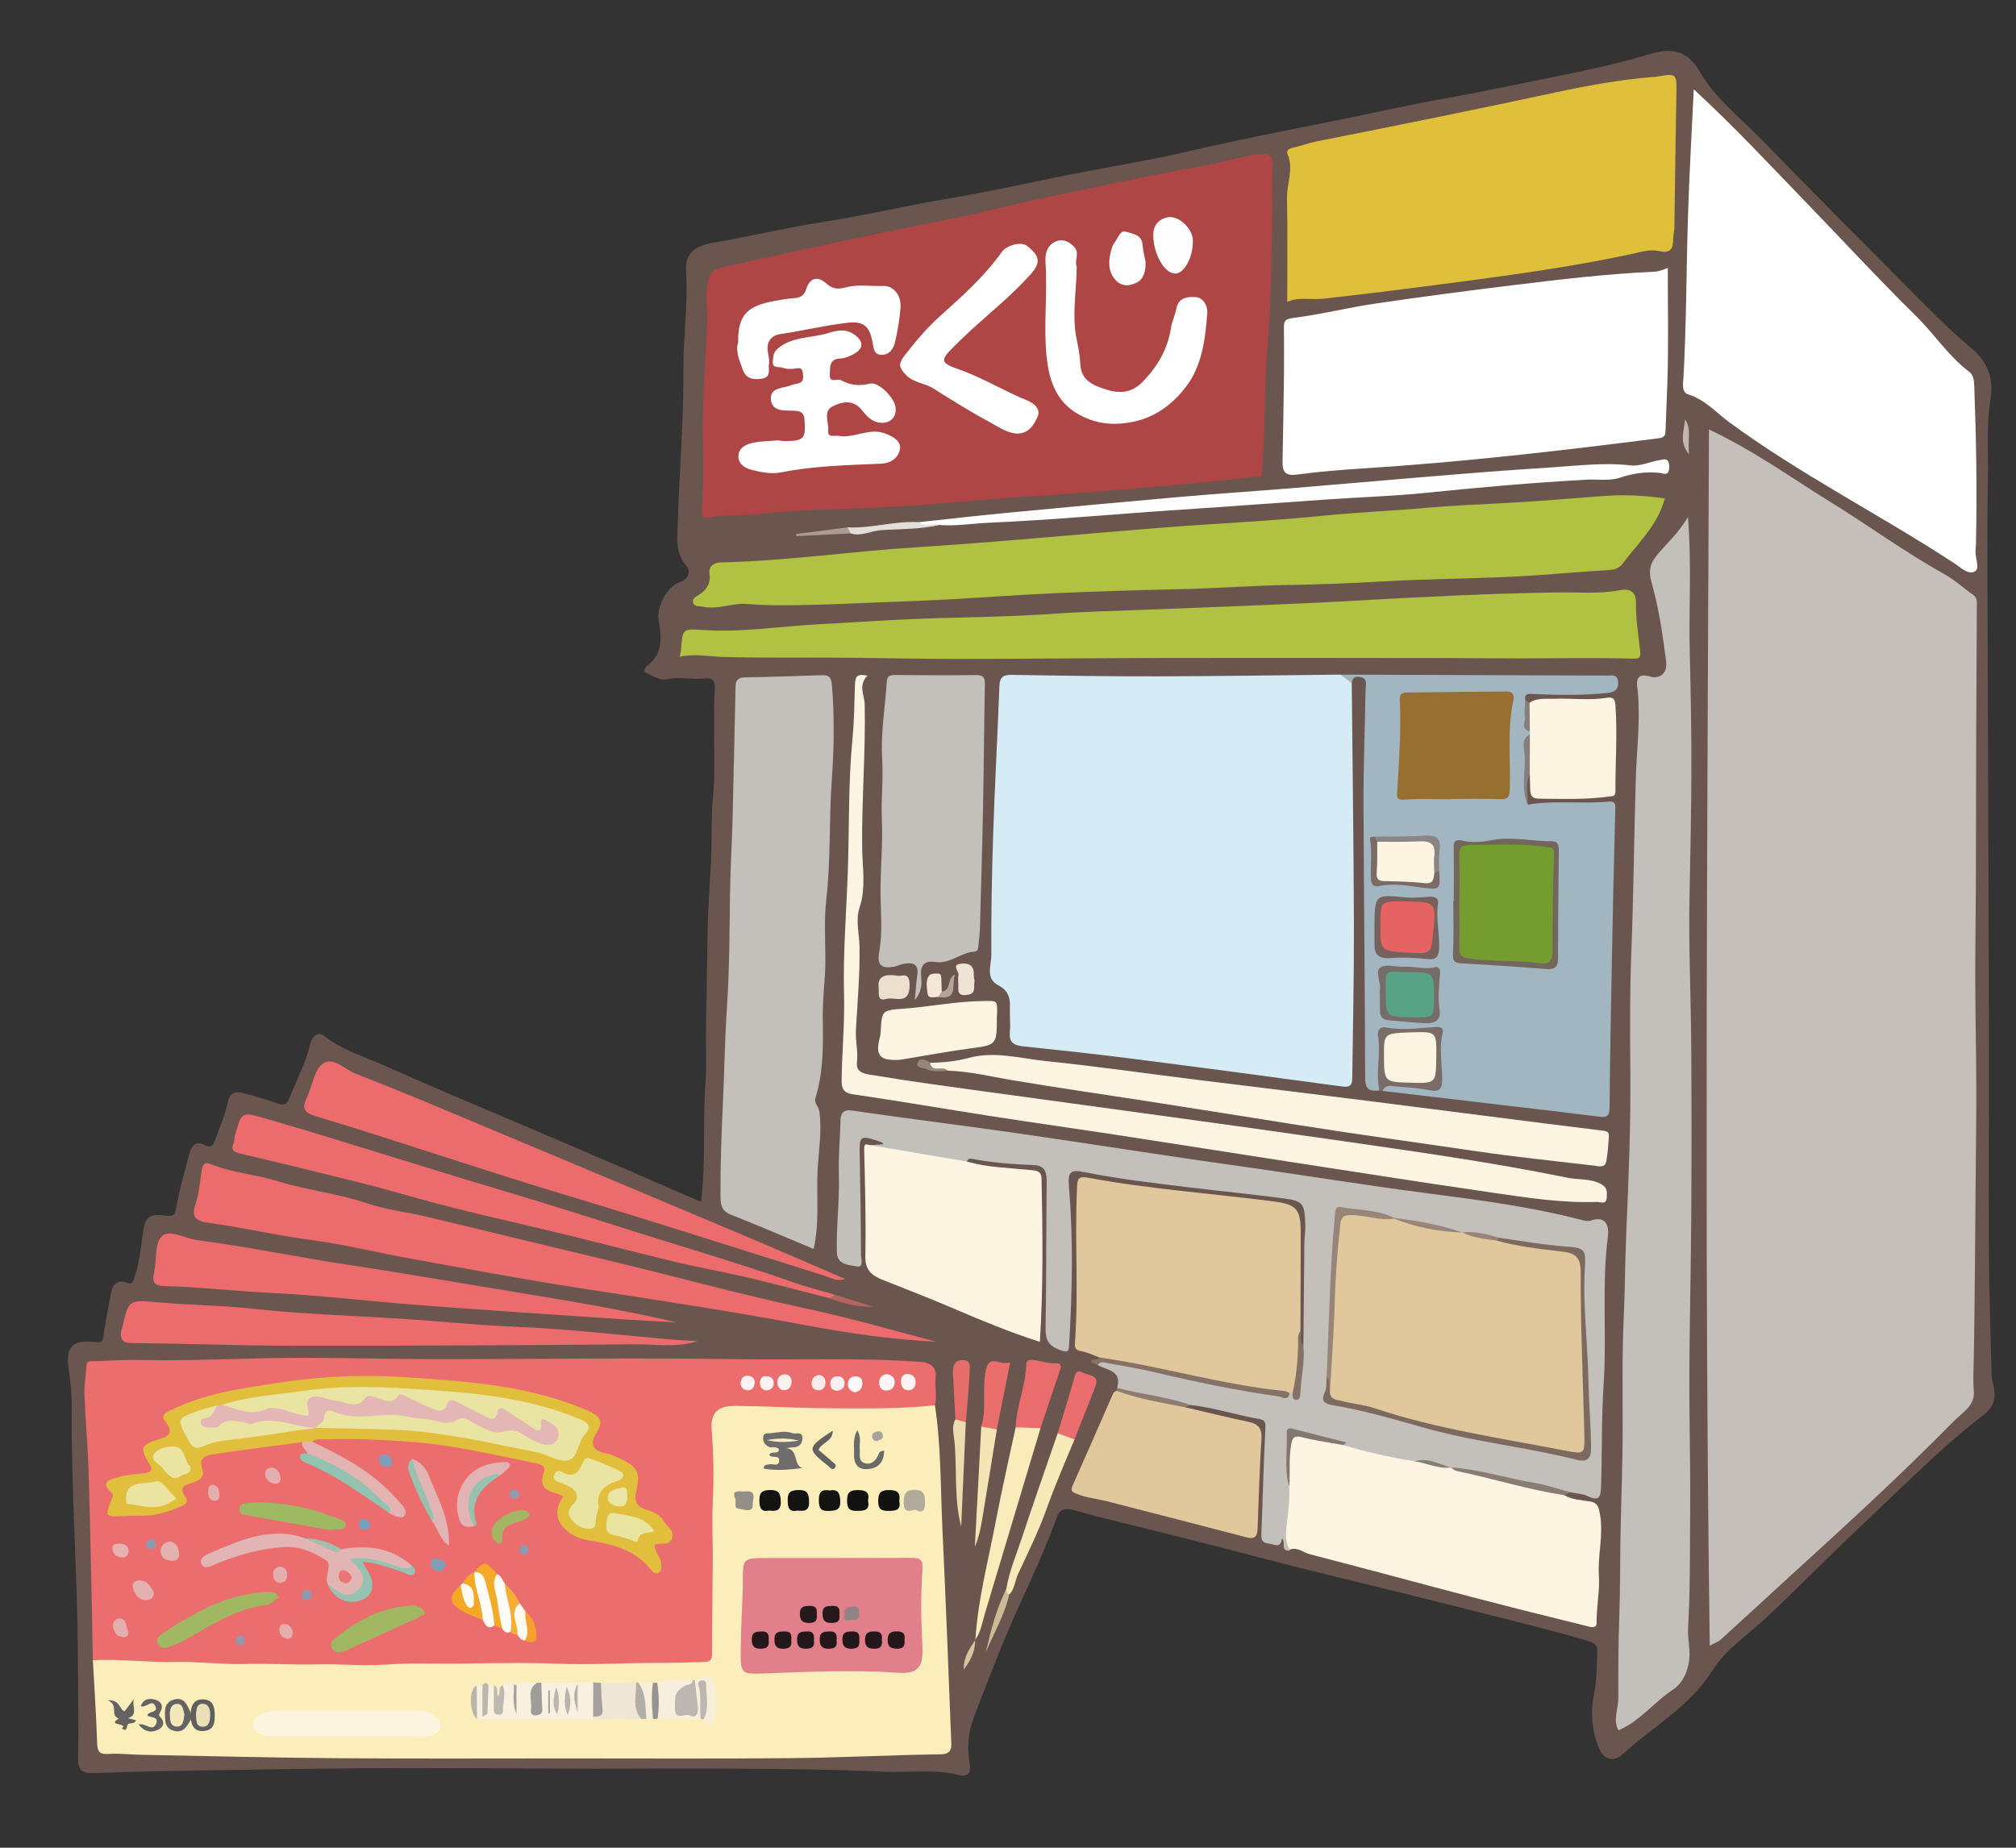 <?xml version="1.0" encoding="utf-8"?>
<!-- Generator: Adobe Illustrator 16.0.3, SVG Export Plug-In . SVG Version: 6.00 Build 0)  -->
<!DOCTYPE svg PUBLIC "-//W3C//DTD SVG 1.1//EN" "http://www.w3.org/Graphics/SVG/1.1/DTD/svg11.dtd">
<svg version="1.1" id="レイヤー_1" xmlns="http://www.w3.org/2000/svg" xmlns:xlink="http://www.w3.org/1999/xlink" x="0px"
	 y="0px" width="600px" height="550px" viewBox="0 0 600 550" enable-background="new 0 0 600 550" xml:space="preserve">
<rect x="0" y="0" width="600" height="550" fill="#333333" stroke="none"/>
<path fill-rule="evenodd" clip-rule="evenodd" fill="#6B564F" d="M208.638,357.743c1.505-12.107,0.453-23.888,1.344-35.63
	c0.384-5.072,0.052-10.197,0.125-15.295c0.127-9.285,0.366-18.571,0.463-27.858c0.074-7.168,0.583-14.34,0.999-21.468
	c0.399-6.818-0.032-13.648,0.655-20.507c0.61-6.098,0.3-12.481,0.329-18.736c0.021-4.318-0.09-8.646,0.169-12.949
	c0.148-2.463-0.362-3.703-3.055-3.368c-3.719,0.464-7.462-0.593-11.203,0.231c-2.148,0.473-3.993-0.927-5.824-1.718
	c-1.609-0.692-0.542-1.877,0.348-2.593c4.729-3.817,3.721-8.963,2.967-13.846c-0.489-3.176,2.493-9.302,6.152-10.611
	c2.795-0.999,3.674-3.261,2.141-5.023c-3.485-4.008-2.63-8.614-2.507-12.988c0.426-15.151,1.788-30.296,1.665-45.436
	c-0.08-9.754,1.423-19.413,0.77-29.171c-0.359-5.389,2.671-7.613,7.958-8.501c10.999-1.845,21.843-4.518,32.842-6.209
	c12.187-1.874,24.169-4.748,36.327-6.785c10.97-1.839,21.908-4.207,32.834-6.459c13.145-2.709,26.442-4.715,39.499-7.767
	c16.06-3.75,32.249-6.794,48.394-10.091c9.224-1.886,18.428-3.964,27.68-5.596c12.065-2.13,24.037-4.712,36.033-7.16
	c7.896-1.611,15.788-3.324,23.559-5.618c6.2-1.83,11.945-3.296,16.669,4.884c4.356,7.54,11.734,13.378,17.983,19.77
	c14.41,14.737,28.902,29.4,43.453,44c6.185,6.208,12.3,12.55,19.021,18.141c5.074,4.223,6.995,9.032,5.999,15.256
	c-1.266,7.854-0.628,15.778-0.776,23.657c-0.336,17.495-0.117,34.999-0.069,52.5c0.105,38.723,0.279,77.443,0.362,116.163
	c0.043,19.991-0.161,39.986-0.037,59.977c0.076,12.812,0.544,25.625,0.828,38.437c0.023,1.12,0.379,2.158,0.6,3.232
	c0.692,3.403,0.272,6.059-3.1,8.646c-12.197,9.356-22.959,20.359-34.154,30.862c-10.191,9.564-19.943,19.569-30.127,29.145
	c-5.524,5.19-12.407,9.764-16.204,15.825c-6.887,10.992-17.8,16.788-26.75,25.036c-2.835,2.612-5.776,1.685-7.232-2.023
	c-2.053-5.213-2.476-10.44-1.323-16.02c0.855-4.146,0.775-8.5,0.919-12.769c0.069-2.115-1.711-2.566-3.403-3.059
	c-13.816-4.027-27.827-7.279-41.762-10.84c-18.511-4.729-37.13-9.006-55.619-13.866c-15.197-4.001-30.47-7.805-45.745-11.552
	c-3.256-0.798-6.467-1.781-9.719-2.598c-2.12-0.53-3.708-0.184-4.599,2.29c-5.118,14.224-12.28,27.58-17.728,41.652
	c-2.362,6.1-4.859,12.161-7.117,18.308c-1.617,4.401-1.851,8.916-1.059,13.475c0.487,2.809-0.848,3.849-3.218,3.249
	c-7.42-1.876-14.96-0.661-22.428-1.012c-15.075-0.705-30.187-0.775-45.284-0.912c-13.624-0.119-27.249,0.039-40.874,0.035
	c-8.907,0-17.812-0.092-26.719-0.107c-14.62-0.027-29.242-0.129-43.861-0.012c-17.772,0.143-35.543,0.448-53.315,0.744
	c-8.317,0.14-16.633,0.404-24.947,0.677c-2.905,0.092-4.748-0.389-4.692-4.077c0.154-10.272-0.031-20.552-0.092-30.825
	c-0.139-24.244-1.961-48.442-1.834-72.694c0.021-4.14-0.223-8.3-0.873-12.443c-1.072-6.815,0.992-9.004,7.75-8.274
	c1.902,0.203,2.342-0.021,2.586-1.916c0.525-4.084,1.436-8.121,2.13-12.185c0.465-2.732,1.62-4.601,4.737-3.548
	c1.92,0.647,1.912-0.404,2.364-1.744c1.396-4.133,1.89-8.427,2.44-12.695c0.663-5.131,1.664-6.136,6.827-5.535
	c1.84,0.215,2.738,0.179,3.142-2.279c0.877-5.332,2.466-10.558,3.815-15.809c0.609-2.371,1.792-4.408,4.602-2.949
	c2.248,1.166,2.688-0.158,3.222-1.649c1.312-3.677,2.948-7.289,3.726-11.081c0.62-3.016,2.394-3.216,4.458-2.735
	c3.466,0.801,6.865,1.928,10.239,3.08c1.807,0.615,2.71,0.663,3.6-1.537c2.184-5.395,4.908-10.555,6.273-16.287
	c0.506-2.112,2.198-3.796,4.316-2.112c5.255,4.186,11.595,5.981,17.553,8.619c5.948,2.639,11.894,5.273,17.875,7.832
	c13.283,5.681,26.602,11.281,39.878,16.972C184.312,347.18,196.583,352.527,208.638,357.743z"/>
<path fill-rule="evenodd" clip-rule="evenodd" fill="#C4BFBB" d="M508.622,127.839c13.098,6.14,24.398,14.318,36.215,21.621
	c11.384,7.038,22.191,14.977,33.93,21.491c2.937,1.63,5.576,4.1,8.424,6.084c0.959,0.669,1.159,1.48,1.155,2.501
	c-0.072,13.824-0.147,27.646-0.196,41.468c-0.044,13.93-0.04,27.861-0.092,41.79c-0.041,9.804-0.207,19.608-0.184,29.408
	c0.027,10.407,0.281,20.815,0.312,31.223c0.026,9.168-0.111,18.338-0.192,27.506c-0.155,17.74-0.242,35.477-0.551,53.21
	c-0.057,3.324-0.292,6.593,0.013,9.948c0.392,4.339-3.537,6.454-6.072,9.04c-15.5,15.779-31.812,30.71-48.161,45.594
	c-7.004,6.381-13.937,12.839-20.956,19.199c-0.884,0.806-2.123,1.219-3.412,1.932C507.205,369.158,508.15,248.772,508.622,127.839z"
	/>
<path fill-rule="evenodd" clip-rule="evenodd" fill="#D5EBF6" d="M402.306,203.375c0.229,24.056,0.572,48.109,0.646,72.167
	c0.048,15.062-0.316,30.127-0.489,45.192c-0.02,1.983-0.424,3.033-2.947,2.685c-21.29-2.91-42.595-5.73-63.909-8.449
	c-10.433-1.332-20.892-2.428-31.35-3.544c-2.7-0.291-3.987-1.332-3.704-4.259c0.24-2.488-0.087-5.024,0.012-7.532
	c0.113-2.858-0.641-4.895-3.455-6.348c-3.925-2.028-2.049-6.023-2.067-9.057c-0.067-12.099,0.155-24.205,0.555-36.299
	c0.48-14.562,1.31-29.108,1.84-43.668c0.103-2.839,1.232-3.432,3.853-3.385c14.5,0.256,29,0.476,43.502,0.445
	c18.065-0.036,36.126-0.332,54.191-0.514C400.245,201.459,402.157,201.273,402.306,203.375z"/>
<path fill-rule="evenodd" clip-rule="evenodd" fill="#EC6D6D" d="M27.64,494.17c-0.114-5.86-0.21-11.724-0.343-17.589
	c-0.302-13.163-0.539-26.326-0.97-39.484c-0.242-7.388-0.921-14.756-1.196-22.141c-0.104-2.767,0.443-5.549,0.575-8.335
	c0.089-1.88,1.556-1.396,2.469-1.437c4.846-0.212,9.704-0.469,14.55-0.359c14.359,0.324,28.694-0.524,43.042-0.636
	c14.209-0.108,28.423,0.365,42.634,0.376c30.381,0.028,60.771-0.46,91.145,0.016c18.172,0.286,36.365-0.532,54.536,0.817
	c3.584,0.263,4.637,2.248,4.376,4.57c-0.312,2.815,0.489,5.592-0.204,8.341c-3.095,2.731-6.942,1.619-10.425,1.78
	c-15.53,0.707-31.065-0.2-46.601-0.27c-7.246-0.031-8.261,1.032-8.189,8.315c0.206,20.592,0.588,41.183,0.037,61.773
	c-0.145,5.376-0.292,5.188-5.757,6.04c-4.095,0.636-8.117,0.115-12.17,0.104c-14.015-0.047-28.028,0.164-42.047,0.115
	c-17.195-0.05-34.404,0.602-51.59,0.421c-13.285-0.139-26.582-0.147-39.869-0.344c-5.016-0.071-10.12,0.084-15.067-0.239
	C40.28,495.596,33.703,497.097,27.64,494.17z"/>
<path fill-rule="evenodd" clip-rule="evenodd" fill="#AF4646" d="M378.734,61.462c-0.352,14.049-0.326,28.109-1.518,42.143
	c-0.74,8.731-0.67,17.531-1.009,26.298c-0.142,3.611-0.457,7.216-0.576,10.825c-0.056,1.735-1.313,1.113-2.102,1.196
	c-7.894,0.857-15.786,1.761-23.699,2.441c-13.89,1.194-27.782,2.451-41.699,3.282c-12.126,0.724-24.217,1.934-36.327,2.825
	c-15.301,1.125-30.682,0.808-45.899,2.569c-4.852,0.562-9.717-0.062-14.466,0.977c-2.206,0.482-2.85-0.324-2.641-2.359
	c1.091-10.738,0.056-21.517,0.534-32.243c0.334-7.485,0.682-14.987,1.118-22.478c0.257-4.423-0.68-8.801,0.298-13.314
	c0.627-2.888,2.056-3.599,4.327-4.097c21.446-4.696,42.876-9.455,64.436-13.629c10.332-2,20.525-4.71,30.824-6.885
	c15.793-3.338,31.578-6.742,47.461-9.594c5.562-0.998,10.953-2.667,16.555-3.466c3.216-0.458,4.715,0.138,4.448,3.788
	C378.51,53.628,378.734,57.552,378.734,61.462z"/>
<path fill-rule="evenodd" clip-rule="evenodd" fill="#FBEEBB" d="M27.64,494.17c8.3-0.389,16.558,0.717,24.899,0.533
	c6.541-0.148,13.433,0.787,19.978,0.604c7.337-0.212,14.643,0.286,21.959,0.105c6.763-0.164,13.569,0.549,20.299,0.068
	c7.217-0.519,14.407-0.211,21.605-0.287c9.836-0.099,19.659-0.368,29.512,0.025c10.117,0.403,20.276-0.267,30.415-0.25
	c4.421,0.01,8.822-0.124,13.234-0.248c2.162-0.06,2.346-0.939,2.365-2.423c0.094-8.804,0.09-17.619,0.222-26.41
	c0.094-6.208-0.301-12.433-0.005-18.675c0.324-6.842,0.273-13.841-0.244-20.756c-0.06-0.813-0.165-1.633-0.126-2.444
	c0.238-5.06,3.963-5.588,7.713-5.536c9.116,0.124,18.227,0.656,27.34,0.713c10.486,0.06,20.988,0.224,31.448-0.88
	c1.845,12.139,1.646,24.41,2.221,36.626c0.99,21.002,1.796,42.014,2.613,63.026c0.081,2.063,0.424,4.179-3.153,4.229
	c-14.801,0.211-29.593,0.996-44.392,1.142c-22.394,0.22-44.789,0.083-67.184,0.088c-22.702,0-45.409,0.114-68.112-0.069
	c-19.356-0.151-38.711-0.644-58.066-1.008c-3.318-0.063-6.652-0.492-9.944-0.262c-3.089,0.216-3.264-1.211-3.346-3.697
	C28.626,510.309,28.078,502.241,27.64,494.17z"/>
<path fill-rule="evenodd" clip-rule="evenodd" fill="#FFFFFF" d="M504.095,26.59c12.094,11.127,22.441,22.303,33.025,33.238
	c11.065,11.428,21.84,23.145,33.174,34.298c5.464,5.377,9.652,11.933,15.845,16.604c1.084,0.815,1.362,2.315,1.42,3.803
	c0.597,15.855,0.892,31.716,0.512,47.583c-0.016,0.7-0.107,1.397-0.125,2.097c-0.044,2.044,1.369,5.037-0.219,5.9
	c-1.988,1.077-4.243-1.245-6.141-2.486c-22.054-14.427-45.693-26.336-66.965-41.975c-3.963-2.914-7.172-6.703-12.168-8.246
	c-2.135-0.658-1.499-3.49-1.407-5.212c0.872-16.219,0.835-32.458,1.357-48.684C502.782,51.567,503.481,39.629,504.095,26.59z"/>
<path fill-rule="evenodd" clip-rule="evenodd" fill="#C3BFBB" d="M502.37,153.901c1.14,14.201,0.204,27.218,0.528,40.227
	c0.287,11.612,0.527,23.249,0.495,34.848c-0.032,12.541-0.3,25.12-0.561,37.675c-0.308,15.021,0.421,30.06,0.516,45.095
	c0.109,17.015,0.109,34.035-0.003,51.055c-0.124,19.302-0.729,38.615-0.519,57.912c0.107,10.016,0.282,20.08,0.193,30.064
	c-0.099,11.216,0.049,22.481-0.61,33.702c-0.221,3.686,0.989,7.215,0.085,11.099c-0.772,3.317-2.205,5.787-4.697,7.436
	c-5.572,3.684-9.642,9.235-16.098,12.044c-1.734-2.897-0.065-6.296-0.063-9.589c0.006-8.063-0.015-16.13,0.289-24.187
	c0.3-7.903,0.233-15.807,0.36-23.707c0.176-10.635,0.645-21.271,0.656-31.919c0.008-11.159-0.205-22.362,0.311-33.462
	c0.386-8.211,0.377-16.439,0.736-24.648c0.717-16.364,1.39-32.757,1.229-49.127c-0.119-11.856-0.141-23.752,0.319-35.539
	c0.665-17.045,0.792-34.112,1.31-51.153c0.259-8.626,1.419-17.292,0.571-25.992c-0.18-1.872-1.268-5.904,3.955-4.295
	c1.992,0.615,5.003-0.546,4.492-4.585c-1.003-7.913-2.159-15.777-4.312-23.459c-0.833-2.978-0.792-5.182,1.427-7.943
	C495.882,161.846,499.457,158.855,502.37,153.901z"/>
<path fill-rule="evenodd" clip-rule="evenodd" fill="#E0BF3A" d="M383.106,89.889c0-10.293,0.147-20.593-0.071-30.884
	c-0.092-4.35,2.036-8.64,0.199-13.021c-0.476-1.138,0.237-1.702,1.436-1.973c2.448-0.561,4.825-1.459,7.289-1.943
	c23.723-4.667,47.413-9.5,71.061-14.562c9.524-2.04,19.184-3.813,28.956-4.587c0.273-0.022,0.559-0.012,0.834-0.058
	c6.341-1.091,6.236-1.093,6.108,5.478c-0.257,13.143-0.384,26.288-0.592,39.434c-0.02,1.099-0.328,2.192-0.352,3.292
	c-0.059,2.926-0.621,4.47-4.365,3.64c-2.55-0.568-5.519,0.358-8.235,0.944c-18.396,3.974-37.03,6.416-55.664,8.866
	c-11.899,1.566-23.816,3.054-35.743,4.388C390.167,89.325,386.228,88.283,383.106,89.889z"/>
<path fill-rule="evenodd" clip-rule="evenodd" fill="#FFFFFF" d="M496.362,79.764c0,11.379,0.263,22.891-0.132,34.38
	c-0.161,4.589-0.352,9.204-0.529,13.803c-0.068,1.71-0.193,2.268-2.184,2.523c-29.131,3.719-58.292,7.086-87.615,8.949
	c-6.679,0.425-13.371,0.963-20,1.858c-3.68,0.496-4.252-1.176-4.191-4.112c0.183-8.687,0.328-17.376,0.429-26.064
	c0.057-4.55,0-9.102-0.024-13.654c-0.008-1.912,0.376-2.504,2.788-2.81c8.179-1.036,16.231-3.067,24.395-4.273
	c13.62-2.013,27.271-3.795,40.934-5.468c14.031-1.716,28.075-3.403,42.219-4.025C494.043,80.799,495.603,79.99,496.362,79.764z"/>
<path fill-rule="evenodd" clip-rule="evenodd" fill="#B1C142" d="M495.485,148.356c-2.115,8.024-8.02,13.342-12.626,19.503
	c-0.893,1.196-2.265,1.725-4.008,1.821c-9.468,0.538-18.913,1.511-28.384,1.963c-13.176,0.629-26.379,0.692-39.542,1.459
	c-9.255,0.537-18.552,0.872-27.778,1.03c-10.64,0.186-21.236,1.013-31.864,1.244c-12.459,0.271-24.921,0.651-37.372,1.198
	c-10.407,0.456-20.799,1.264-31.201,1.825c-7.462,0.402-14.929,0.671-22.397,0.965c-7.157,0.279-14.312,0.617-21.471,0.734
	c-5.44,0.086-10.915,0.171-16.324-0.312c-4.592-0.412-8.93,1.843-13.526,0.774c-0.929-0.217-2.12,0.117-2.592-0.895
	c-0.646-1.393,0.652-2.022,1.536-2.57c2.371-1.467,3.606-3.396,3.228-6.274c-0.323-2.467,1.438-3.366,3.337-3.407
	c19.544-0.444,38.9-3.299,58.39-4.525c24.489-1.541,48.918-3.949,73.386-5.862c15.779-1.233,31.61-1.903,47.35-3.496
	c10.429-1.057,20.896-1.464,31.327-2.397c6.849-0.611,13.823-0.927,20.751-1.271c10.456-0.52,20.878-1.399,31.314-2.21
	C483.199,147.174,489.432,147.476,495.485,148.356z"/>
<path fill-rule="evenodd" clip-rule="evenodd" fill="#A2B6C1" d="M402.306,203.375c-1.108-0.856-2.215-1.709-3.322-2.566
	c20.273,0.074,40.55,0.151,60.821,0.225c6.109,0.026,12.224,0.035,18.334,0.065c1.459,0.005,3.217-0.538,3.437,1.859
	c0.227,2.464-1.265,3.129-3.292,3.329c-7.404,0.729-14.832,0.627-22.229,0.272c-1.902-0.092-2.225,0.209-2.146,1.786
	c1.669,2.895,0.181,6.418,1.853,9.318c0.093,0.476,0.069,0.945-0.062,1.414c-0.839,6.788-2.405,13.535-1.031,20.433
	c7.933-1.358,15.957-0.15,23.908-0.888c2.423-0.225,2.195,0.969,2.149,2.728c-0.391,14.177-0.683,28.358-0.958,42.542
	c-0.291,15.256-0.603,30.51-0.728,45.77c-0.02,2.531-0.759,3.019-3.056,2.729c-9.5-1.205-19.011-2.289-28.519-3.412
	c-11.983-1.417-23.968-2.829-35.946-4.245c-0.124-2.283,1.528-2.573,3.067-2.307c3.479,0.6,7.043-0.068,10.462,0.792
	c2.105,0.526,2.821-0.329,2.974-2.248c0.328-4.188-0.753-8.356-0.057-12.553c0.249-1.495-0.972-1.51-1.955-1.436
	c-4.2,0.31-8.404,0.376-12.607,0.136c-2.396-0.136-2.315,1.456-2.218,3.081c0.294,4.811,0.46,9.618-0.644,14.369
	c-2.734,0.354-4.238-0.095-4.241-3.61c-0.053-27.282-0.414-54.565-0.489-81.851c-0.033-11.257,0.416-22.518,0.61-33.776
	c0.021-1.316,0.681-3.041-1.094-3.662C403.958,201.192,402.459,201.298,402.306,203.375z"/>
<path fill-rule="evenodd" clip-rule="evenodd" fill="#C3BFBB" d="M387.911,400.471c0.097-10.21,0.176-20.413,0.296-30.616
	c0.021-1.672,0.348-3.348,0.287-5.015c-0.231-6.494-0.486-7.342-6.426-8.117c-9.534-1.247-19.104-2.188-28.645-3.348
	c-10.284-1.251-20.578-2.439-30.751-4.495c-4.334-0.876-4.898,0.127-4.523,4.588c1.329,15.65,0.953,31.322,0.04,46.986
	c-0.132,2.287-0.776,2.079-2.88,1.319c-3.587-1.289-4.184-3.359-4.125-6.779c0.25-14.314,0.171-28.636,0.323-42.95
	c0.031-2.824-0.299-5.064-3.73-5.22c-6.289-0.284-12.564-0.709-18.76-1.931c-0.604-0.122-1.045,0.246-1.241,0.854
	c-1.329,1.235-2.893,0.705-4.377,0.531c-7.339-0.86-14.48-2.914-21.843-3.664c-1.064-0.106-2.292-0.255-2.478-1.74
	c1.246-0.092,2.493-0.18,3.84-0.279c-0.254-0.283-0.375-0.555-0.568-0.62c-6.656-2.215-6.609-2.215-6.473,4.743
	c0.191,9.629,0.341,19.257,0.389,28.884c0.007,1.234,0.902,3.868-1.445,3.34c-2.177-0.483-5.648-0.392-5.752-4.175
	c-0.216-7.765,0.835-15.477,0.594-23.272c-0.165-5.295,0.359-10.695,0.494-16.055c0.051-1.96,0.7-3.271,3.525-2.86
	c16.336,2.397,32.73,4.391,49.072,6.744c21.813,3.136,43.576,6.632,65.398,9.681c19.052,2.654,38.023,5.798,57.105,8.253
	c15.208,1.955,30.458,3.978,45.358,7.849c0.932,0.246,2.052,0.485,2.901,0.192c4.59-1.583,5.382,1.899,5.034,4.593
	c-1.88,14.646-0.3,29.366-1.275,44.006c-0.688,10.243-0.424,20.495-0.768,30.742c-0.101,3.008-0.665,4.3-3.914,2.731
	c-1.577-0.76-3.494-0.811-5.259-1.184c-8.298-0.24-16.107-3.16-24.223-4.448c-3.432-0.543-6.862-1.296-10.288-1.979
	c-0.431-0.064-0.859-0.174-1.275-0.302c-3.735-0.476-7.24-2.536-11.18-1.61c-6.419-0.492-12.476-2.761-18.768-3.873
	c-0.818-0.144-1.56-0.595-1.958-1.415c-0.007-0.345,0.147-0.648,0.283-0.575c0.495,0.255,0.955,0.184,0.416,0.083
	c-4.592-0.845-9.057-2.239-13.64-3.093c-1.64-0.303-2.707,0.137-2.621,2.108c0.205,4.704-0.572,9.448,0.621,14.11
	c0.499,6.064-0.733,12.04-0.864,18.071c-0.072,0.121-0.145,0.348-0.213,0.348c-2.69-0.059-0.807-2.771-2.106-3.65
	c-0.364,3.104-2.29,1.704-3.965,1.488c-1.783-0.231-2.228-0.988-2.152-2.745c0.438-10.47,0.648-20.958,1.192-31.425
	c0.093-1.781,0.032-2.564-1.79-2.881c-6.869-1.196-13.528-3.42-20.483-4.188c-6.077-0.3-11.992-1.53-17.857-3.066
	c-1.508-0.397-2.931-0.848-3.998-2.049c1.508-5.185-2.989-5.231-5.769-6.747c1.005-2.544,2.996-1.565,4.736-1.275
	c13.516,2.219,26.762,5.786,40.263,8.058c3.683,0.62,7.359,1.548,11.146,1.095c0.549-0.294,1.124-0.497,1.752-0.397
	c1.659,0.999,1.347-0.381,1.476-1.239C386.664,408.546,386.332,404.36,387.911,400.471z"/>
<path fill-rule="evenodd" clip-rule="evenodd" fill="#C3BFBB" d="M242.15,371.774c-8.448-3.523-16.428-6.993-24.523-10.167
	c-2.994-1.172-3.194-3.071-3.202-5.86c-0.029-9.055,0.285-18.14,0.718-27.135c0.457-9.54,0.563-19.11,1.207-28.65
	c0.771-11.423,0.759-22.871,0.925-34.313c0.104-7.408,0.579-14.809,0.767-22.215c0.335-13.059,0.559-26.12,0.876-39.181
	c0.038-1.5,0.59-2.575,2.529-2.609c7.74-0.139,15.474-0.436,23.214-0.657c2.116-0.063,2.745,0.609,2.949,3.093
	c0.778,9.5,0.597,19.121-0.072,28.443c-0.843,11.72-0.258,23.479-1.616,35.172c-0.66,5.697-0.323,11.551-0.271,17.313
	c0.058,6.146-0.907,12.201-0.785,18.351c0.163,7.911,0.189,15.871-2.193,23.579c-0.455,1.468,0.979,2.432,1.181,3.872
	c0.819,5.827-0.203,11.599-0.513,17.338C242.922,355.907,243.977,363.763,242.15,371.774z"/>
<path fill-rule="evenodd" clip-rule="evenodd" fill="#B1C142" d="M202.298,195.495c0.175-0.96,0.352-1.613,0.401-2.276
	c0.438-5.972,0.44-6.107,6.253-5.704c11.934,0.83,23.714-1.156,35.568-1.754c8.021-0.408,16.035-0.957,24.058-1.351
	c14.797-0.728,29.615-0.634,44.424-1.68c10.42-0.738,20.935-0.929,31.407-1.364c19.874-0.829,39.762-1.47,59.617-2.604
	c19.893-1.135,39.779-2.119,59.705-2.42c6.109-0.092,12.252,0.511,18.363-0.662c2.72-0.521,4.891,0.083,4.808,4.062
	c-0.104,4.681,0.78,9.381,1.24,14.071c0.188,1.891-0.069,2.296-2.451,2.233c-11.485-0.307-22.979-0.06-34.468-0.053
	c-6.771,0.002-13.544-0.104-20.318-0.11c-27.479-0.025-54.961-0.077-82.44-0.032c-21.048,0.036-42.094,0.272-63.143,0.285
	c-12.025,0.007-24.052-0.291-36.082-0.38c-11.343-0.083-22.692,0.127-34.024-0.211C210.955,195.415,206.714,194.511,202.298,195.495
	z"/>
<path fill-rule="evenodd" clip-rule="evenodd" fill="#E0C79C" d="M384.803,414.134c-0.332,0.188-0.658,0.372-0.991,0.556
	c-6.444,0.384-12.656-1.272-18.868-2.477c-12.123-2.355-24.166-5.145-36.325-7.332c-0.594-0.106-1.008-0.419-1.405-0.818
	c-1.835-0.657-3.627-1.577-5.523-1.89c-1.839-0.3-1.848-1.307-1.753-2.632c1.101-15.3-0.115-30.626,0.602-45.934
	c0.12-2.611,0.212-3.619,3.416-3.024c18.266,3.41,36.83,4.648,55.233,7.06c6.624,0.869,7.937,2.276,7.931,9.176
	c-0.003,9.789-0.05,19.575-0.083,29.359c-0.464,4.961,0.611,9.987-0.708,14.914C386.024,412.242,386.516,413.717,384.803,414.134z"
	/>
<path fill-rule="evenodd" clip-rule="evenodd" fill="#FEF4E2" d="M383.839,461.266c-1.859-3.252-0.907-6.767-0.568-10.074
	c0.296-2.896,0.581-5.753,0.434-8.656c-0.536-4.275-0.474-8.543,0.047-12.823c0.245-1.996,1.097-3.275,3.188-2.808
	c4.295,0.965,8.759,1.277,12.807,3.22c6.98,2.104,14.08,3.685,21.271,4.849c3.761-0.289,7.151,1.593,10.823,1.835l-0.075-0.032
	c9.774,2.608,19.803,4.1,29.582,6.691c1.495,0.397,2.933,0.795,4.252,1.594c2.332,1.391,5,1.436,7.569,1.863
	c2.259,0.374,2.579,1.425,3.009,3.844c1.101,6.183-0.72,12.147-0.318,18.262c0.299,4.576-0.749,9.298-0.688,14.013
	c0.023,1.937-2.04,1.181-3.025,0.94c-11.347-2.784-22.683-5.617-33.985-8.576c-16.123-4.22-32.203-8.608-48.343-12.767
	C387.859,462.135,386.122,460.386,383.839,461.266z"/>
<path fill-rule="evenodd" clip-rule="evenodd" fill="#C3BFBB" d="M272.261,297.706c0.306-3.188,0.4-5.26,0.725-7.296
	c0.575-3.615-1.409-4.022-4.187-3.484c-0.817,0.161-1.584,0.581-2.401,0.75c-3.977,0.821-5.458-0.329-4.747-4.212
	c1.083-5.925,0.453-11.813,0.411-17.733c-0.048-7.205,0.743-14.435,0.402-21.619c-0.288-6.047,0.471-12.03,0.094-18.118
	c-0.478-7.678,0.864-15.467,1.381-23.213c0.12-1.782,1.247-1.865,2.614-1.858c7.938,0.043,15.878,0.141,23.811,0.013
	c2.321-0.036,2.799,0.768,2.758,2.891c-0.245,12.216-0.314,24.433-0.552,36.646c-0.232,11.942-0.584,23.88-0.921,35.82
	c-0.051,1.807-0.301,3.607-0.483,5.411c-0.072,0.707-0.217,1.499-1.093,1.548c-4.151,0.228-7.358,3.831-11.84,3.087
	c-2.837-0.468-4.372,0.813-4.108,4.041C274.294,292.495,274.628,294.814,272.261,297.706z"/>
<path fill-rule="evenodd" clip-rule="evenodd" fill="#FEF4E2" d="M259.078,340.875c9.566,1.625,19.133,3.248,28.698,4.873
	c6.302,1.839,12.854,1.871,19.311,2.567c1.812,0.191,2.854,0.486,2.897,2.589c0.341,16.068,0.524,32.13-0.494,48.529
	c-8.864-2.853-17.177-6.287-25.461-9.84c-7.043-3.022-14.192-5.801-21.32-8.62c-3.214-1.271-5.243-2.852-5.165-6.976
	c0.206-10.662-0.096-21.335-0.347-32.002C257.151,339.94,258.214,340.832,259.078,340.875z"/>
<path fill-rule="evenodd" clip-rule="evenodd" fill="#EC6C6D" d="M278.686,399.375c-13.319-0.605-26.338-2.558-39.287-4.98
	c-21.999-4.12-44.122-7.468-66.24-10.872c-16.804-2.588-33.526-5.729-50.263-8.741c-10.397-1.869-20.692-4.446-31.149-5.811
	c-9.938-1.299-19.665-3.66-29.576-4.955c-3.898-0.51-5.355-1.725-3.919-5.863c1.084-3.122,1.218-6.567,1.806-9.866
	c0.274-1.548,0.676-2.578,2.753-1.743c6.46,2.604,13.492,3.074,20.104,5.124c8.596,2.664,17.599,3.567,26.173,6.472
	c5.758,1.957,11.941,2.625,17.894,4.041c17.209,4.09,34.38,8.335,51.595,12.398c20.712,4.892,41.215,10.624,62.039,15.078
	C253.414,392.396,266.004,396.101,278.686,399.375z"/>
<path fill-rule="evenodd" clip-rule="evenodd" fill="#FEF4E2" d="M258.186,201.113c-2.863,2.801-0.894,5.839-0.836,8.523
	c0.301,14.278-0.923,28.516-0.754,42.8c0.07,5.775,1.176,11.833-0.756,17.655c-1.286,3.88-0.084,7.952-0.028,11.875
	c0.116,8.228-0.61,16.373-1.074,24.541c-0.187,3.301,0.697,6.483,0.303,9.87c-0.391,3.381,3.49,3.428,5.625,3.788
	c10.732,1.804,21.531,3.223,32.315,4.715c34.616,4.789,69.26,9.385,103.845,14.38c23.312,3.369,46.655,6.596,69.743,11.313
	c3.255,0.665,6.671,0.163,9.843,1.82c2.079,1.083,1.872,2.491,1.78,4.127c-0.132,2.217-1.972,1.219-2.918,1.252
	c-10.509,0.354-20.874-1.275-31.221-2.779c-20.328-2.957-40.618-6.146-60.92-9.272c-16.414-2.528-32.809-5.145-49.22-7.659
	c-13.087-2.005-26.199-3.853-39.284-5.884c-13.683-2.123-27.329-4.488-41.03-6.488c-3.099-0.456-3.142-2.544-3.113-4.412
	c0.126-8.416,0.943-16.843,0.718-25.243c-0.323-12.182,0.69-24.331,1.116-36.458c0.464-13.237,0.122-26.529,1.396-39.769
	c0.512-5.301,0.57-10.724,0.734-16.085C254.536,200.866,255.454,200.619,258.186,201.113z"/>
<path fill-rule="evenodd" clip-rule="evenodd" fill="#FEF4E2" d="M276.806,316.341c3.916-0.038,7.734-0.424,11.581-1.46
	c7.635-2.061,15.265,0.177,22.828,0.952c15.123,1.557,30.183,3.741,45.272,5.617c16.737,2.086,33.484,4.075,50.216,6.189
	c23.397,2.957,46.78,6.028,70.188,8.899c1.518,0.185,2.043,0.48,1.941,1.801c-0.192,2.5-0.302,5.029-0.806,7.467
	c-0.403,1.961-2.375,1.305-3.534,1.165c-11.733-1.393-23.479-2.58-35.184-4.303c-17.808-2.625-35.647-5.036-53.423-7.864
	c-14.583-2.323-29.165-4.639-43.752-6.915c-13.741-2.146-27.512-4.094-41.219-6.416c-6.302-1.073-12.516-2.615-18.947-2.783
	c-1.203-0.558-2.481-0.229-3.724-0.314C276.906,318.28,275.975,317.944,276.806,316.341z"/>
<path fill-rule="evenodd" clip-rule="evenodd" fill="#E0C79C" d="M352.768,418.9c6.269,1.459,12.513,3.02,18.812,4.327
	c2.999,0.624,4.048,2.008,3.852,5.141c-0.563,8.923-0.823,17.872-1.159,26.81c-0.083,2.201-0.952,3.033-3.196,2.449
	c-13.774-3.592-27.559-7.136-41.343-10.688c-3.104-0.804-6.334-1.053-9.351-2.296c-1.256-0.517-1.852-0.865-1.175-2.379
	c4.087-9.169,8.071-18.384,12.126-27.563c0.145-0.327,0.659-0.492,1.005-0.731C339.147,415.605,346.201,416.257,352.768,418.9z"/>
<path fill-rule="evenodd" clip-rule="evenodd" fill="#EC6C6D" d="M251.493,380.691c-2.625,0.895-4.276-0.389-6.048-0.94
	c-25.997-8.12-51.92-16.484-78.002-24.319c-24.557-7.376-48.789-15.765-73.344-23.124c-3.472-1.038-4.406-2.307-2.768-5.611
	c1.666-3.363,2.09-8.071,4.688-10.047c3.021-2.296,6.608,1.711,9.883,2.975c11.663,4.496,23.181,9.371,34.714,14.201
	c26.752,11.195,53.492,22.422,80.216,33.687C230.93,371.766,240.968,376.163,251.493,380.691z"/>
<path fill-rule="evenodd" clip-rule="evenodd" fill="#EC6C6D" d="M201.447,393.63c-5.294-0.3-10.591-0.548-15.882-0.904
	c-19.931-1.36-39.868-2.651-59.787-4.16c-15.154-1.147-30.266-3.008-45.433-3.737c-10.428-0.506-20.796-1.742-31.223-2.005
	c-2.945-0.073-3.983-0.916-3.281-3.962c0.847-3.67,0.1-8.634,2.273-10.815c2.301-2.312,6.896,0.602,10.505,1.072
	c15.188,1.997,30.195,5.156,45.329,7.428c17.488,2.628,34.896,5.693,52.344,8.541C171.491,387.566,186.647,390.187,201.447,393.63z"
	/>
<path fill-rule="evenodd" clip-rule="evenodd" fill="#EC6C6D" d="M246.399,386.299c-9.945-2.484-19.83-5.273-29.86-7.349
	c-6.21-1.288-12.53-2.517-18.594-4.057c-7.297-1.847-14.668-3.611-21.977-5.489c-15.23-3.917-30.647-7.116-45.852-11.124
	c-7.793-2.053-15.517-4.405-23.348-6.341c-11.715-2.896-23.428-5.805-35.181-8.535c-2.128-0.492-2.912-1.123-2.066-3.232
	c0.252-0.628,0.2-1.372,0.384-2.036c2.018-7.343,1.994-7.248,9.231-5.155c23.167,6.696,46.096,14.18,69.208,21.042
	c14.239,4.228,28.399,8.744,42.551,13.209c14.991,4.731,30.106,9.147,44.943,14.391c4.055,1.432,8.247,2.477,12.374,3.701
	C248.275,386.881,247.394,386.693,246.399,386.299z"/>
<path fill-rule="evenodd" clip-rule="evenodd" fill="#EC6C6D" d="M207.701,399.197c-6.594,2.036-12.455,0.9-18.203,0.948
	c-34.104,0.284-68.211,0.457-102.317,0.424c-16.028-0.012-32.053-0.641-48.08-0.805c-2.894-0.032-3.328-1.314-3.058-3.6
	c0.032-0.268,0.248-0.507,0.308-0.776c1.95-8.686,1.932-8.498,10.835-7.713c9.273,0.812,18.621,0.862,27.867,1.874
	c14.583,1.592,29.233,2.045,43.846,2.96c11.432,0.712,22.815,1.96,34.285,2.412c15.851,0.624,31.65,2.527,47.476,3.867
	C202.694,398.962,204.735,399.03,207.701,399.197z"/>
<path fill-rule="evenodd" clip-rule="evenodd" fill="#FEFEFE" d="M273.449,155.434c8.473-0.905,16.934-1.894,25.413-2.704
	c17.44-1.663,34.879-3.292,52.325-4.819c10.949-0.958,21.919-1.668,32.871-2.565c25.979-2.119,51.936-4.595,77.94-6.24
	c7.697-0.485,15.476-1.504,23.309-0.574c2.76,0.33,5.711-1.099,8.603-1.565c0.856-0.139,2.152-0.644,2.629,0.498
	c0.348,0.831,0.371,2.014,0.051,2.854c-0.475,1.238-1.684,0.536-2.591,0.44c-4.013-0.424-7.893,0.107-11.712,1.387
	c-3.276,1.1-6.756,0.457-10.088,0.639c-15.939,0.869-31.81,2.276-47.683,3.9c-9.807,1.004-19.687,1.306-29.53,1.98
	c-14.386,0.983-28.77,2.076-43.157,3.021c-19.169,1.259-38.296,3.07-57.495,3.915c-4.969,0.218-9.917,1.075-14.925,0.66
	C277.354,156.483,275.172,157.63,273.449,155.434z"/>
<path fill-rule="evenodd" clip-rule="evenodd" fill="#FEF4E2" d="M455.331,218.547c-0.007-0.281-0.011-0.563-0.015-0.843
	c-1.165-2.834-1.077-5.682-0.085-8.538c2.217-1.508,4.84-1.08,7.222-1.17c5.25-0.198,10.525,0.54,15.781-0.289
	c1.637-0.258,2.412,0.163,2.552,2.177c0.605,8.558-0.032,17.101-0.003,25.649c0.008,1.632-0.841,1.407-1.748,1.539
	c-6.943,1.01-13.924,0.707-20.902,0.674c-2.109-0.007-2.684-0.92-2.721-2.705c-0.031-1.531-0.081-3.066-0.124-4.597
	C454.164,226.475,454.141,222.508,455.331,218.547z"/>
<path fill-rule="evenodd" clip-rule="evenodd" fill="#FEF4E2" d="M296.745,302.002c-0.019,0.279-0.055,0.559-0.055,0.84
	c-0.025,8.28-0.04,8.175-8.243,9.279c-6.166,0.828-12.283,1.977-18.423,2.977c-0.965,0.16-1.93,0.367-2.9,0.4
	c-5.413,0.18-6.655-1.47-5.234-6.824c0.143-0.532,0.195-1.1,0.224-1.651c0.338-6.262,0.332-6.317,6.831-6.784
	c7.9-0.568,15.688-2.201,23.65-2.272C296.833,297.925,296.832,297.606,296.745,302.002z"/>
<path fill-rule="evenodd" clip-rule="evenodd" fill="#FAECBA" d="M290.289,488.17c0.743-12.107,3.898-23.807,6.142-35.655
	c1.752-9.247,3.884-18.423,5.846-27.63c2.518-1.556,4.991-1.7,7.408,0.208c-5.53,18.446-11.053,36.894-16.6,55.332
	c-0.79,2.625-1.162,5.408-2.864,7.698L290.289,488.17z"/>
<path fill-rule="evenodd" clip-rule="evenodd" fill="#F8EAB8" d="M299.514,472.965c0.84-5.267,2.956-10.157,4.613-15.175
	c3.437-10.424,7.095-20.774,10.662-31.153c2.081-0.527,3.748,0.087,5.009,1.824c-2.937,7.025-5.942,14.015-8.517,21.207
	c-2.322,6.477-5.423,12.679-8.33,18.931c-0.929,2-0.897,4.408-2.621,6.048C298.909,474.646,298.985,473.917,299.514,472.965z"/>
<path fill-rule="evenodd" clip-rule="evenodd" fill="#EB6C6D" d="M309.685,425.093c-2.468-0.068-4.938-0.137-7.408-0.208
	c0.242-6.395,3.011-12.367,3.151-18.787c0.031-1.396,1.18-1.412,2.145-1.296c2.317,0.275,4.525,1.207,6.95,0.991
	c0.729-0.063,1.476,0.533,1.061,1.731C313.569,413.365,311.642,419.236,309.685,425.093z"/>
<path fill-rule="evenodd" clip-rule="evenodd" fill="#EB6D6D" d="M319.798,428.461c-1.671-0.608-3.341-1.216-5.013-1.824
	c1.712-5.672,3.496-11.322,5.089-17.027c0.588-2.112,1.705-1.332,2.824-0.849c1.751,0.756,4.58,0.688,3.296,3.968
	C323.934,417.978,321.861,423.218,319.798,428.461z"/>
<path fill-rule="evenodd" clip-rule="evenodd" fill="#EB6D6C" d="M292.041,424.641c1.649-5.148,0.314-10.513,1.184-15.776
	c0.557-3.387,1.407-4.352,4.597-3.278c0.864,0.292,1.907,0.044,2.821,0.044c-1.349,6.764-2.657,13.304-3.965,19.839
	C294.956,426.188,293.294,426.557,292.041,424.641z"/>
<path fill-rule="evenodd" clip-rule="evenodd" fill="#F4E6B4" d="M292.041,424.641c1.548,0.275,3.095,0.555,4.641,0.831
	c-1.477,9.08-2.928,18.167-4.439,27.244c-0.429,2.587-1.031,5.146-2.102,7.687C290.774,448.479,291.409,436.56,292.041,424.641z"/>
<path fill-rule="evenodd" clip-rule="evenodd" fill="#7C6C68" d="M410.541,324.567c-1.203-5.351,0.469-10.774-0.418-16.162
	c-0.201-1.213,0.194-2.943,2.363-2.557c4.888,0.874,9.782,0.178,14.654-0.135c1.769-0.111,2.585,0.295,2.205,1.86
	c-1.111,4.567-0.112,9.115-0.119,13.663c-0.006,2.635-0.602,3.935-3.777,3.287c-3.814-0.775-7.765-0.896-11.656-1.274
	c-1.123-0.108-1.855,0.471-2.274,1.482C411.19,324.68,410.866,324.624,410.541,324.567z"/>
<path fill-rule="evenodd" clip-rule="evenodd" fill="#867167" d="M327.213,404.063c18.485,2.614,36.436,8.147,55.063,9.982
	c0.528,0.053,1.023,0.424,1.536,0.645c-0.432,2.467-2.138,1.146-3.271,0.983c-12.285-1.759-24.427-4.252-36.504-7.12
	c-4.734-1.121-9.547-1.924-14.343-2.787c-1.005-0.18-2.228-0.751-2.999,0.584c-0.682-0.356-1.985-0.828-1.945-1.044
	C324.998,404.017,326.687,405.152,327.213,404.063z"/>
<path fill-rule="evenodd" clip-rule="evenodd" fill="#EBDCAD" d="M287.441,423.333c-0.458,10.367-0.917,20.735-1.374,31.103
	c-2.195-8.416-1.187-16.992-2.008-25.455c-0.209-2.152-0.914-4.381,0.288-6.492C285.652,421.768,286.583,422.416,287.441,423.333z"
	/>
<path fill-rule="evenodd" clip-rule="evenodd" fill="#E66D6A" d="M287.441,423.333c-1.032-0.28-2.063-0.561-3.095-0.845
	c-0.246-4.563-0.495-9.127-0.734-13.692c-0.104-1.962,0.247-3.802,2.628-3.946c2.979-0.177,2.388,2.366,2.323,3.92
	C288.357,413.633,287.838,418.48,287.441,423.333z"/>
<path fill-rule="evenodd" clip-rule="evenodd" fill="#ECDFCE" d="M266.686,290.347c1.075,0.748,3.983-1.699,4.035,2.771
	c0.076,6.336-4.448,3.492-6.984,4.231c-2.835,0.828-2.06-1.843-2.231-3.248C261.061,290.401,263.484,290.03,266.686,290.347z"/>
<path fill-rule="evenodd" clip-rule="evenodd" fill="#887C73" d="M465.6,445.061c-10.884-1.656-21.396-4.996-32.151-7.221
	c-0.607-0.124-1.123-0.696-1.683-1.064c8.542,0.588,16.699,3.269,25.099,4.655c3.544,0.585,6.983,1.82,10.471,2.757
	C466.757,444.479,466.176,444.771,465.6,445.061z"/>
<path fill-rule="evenodd" clip-rule="evenodd" fill="#F0E4D4" d="M290.046,292.193c-0.374,1.359,0.583,3.456-1.84,3.88
	c-1.549,0.271-3.164,0.378-2.994-2.063c0.088-1.239-0.193-2.53,0.054-3.729c0.238-1.155-2.292-3.131,0.815-3.442
	c2.188-0.225,3.849,0.508,3.735,3.195C289.788,290.715,289.958,291.407,290.046,292.193z"/>
<path fill-rule="evenodd" clip-rule="evenodd" fill="#E4DEDB" d="M273.449,155.434c1.813,1.55,4.023,0.202,5.96,0.827
	c-5.617,1.359-11.409,1.16-17.106,1.539c-3.078,0.203-5.979,1.96-9.138,0.972c-0.442-0.53-1.39-0.806-0.902-1.802
	C259.389,157.345,266.318,154.986,273.449,155.434z"/>
<path fill-rule="evenodd" clip-rule="evenodd" fill="#867167" d="M384.803,414.134c1.057-4.593,1.425-9.264,1.556-13.965
	c0.037-1.351-0.372-2.799,0.677-3.987c0.451,1.396-0.444,3.067,0.876,4.289c0.483,4.771-0.656,9.446-0.896,14.174
	c-0.045,0.854-0.188,2.301-1.466,2.025C384.411,416.42,384.711,415.101,384.803,414.134z"/>
<path fill-rule="evenodd" clip-rule="evenodd" fill="#CBBB96" d="M299.514,472.965c0.128,0.634,0.082,1.346,0.817,1.682
	c-1.313,6.15-4.632,11.504-6.972,17.264C294.887,485.422,296.465,478.957,299.514,472.965z"/>
<path fill-rule="evenodd" clip-rule="evenodd" fill="#8E7C71" d="M352.768,418.9c-6.876-1.367-13.827-2.42-20.43-4.931
	c0.042-0.292,0.087-0.58,0.128-0.873c7.225,1.977,14.76,2.595,21.855,5.115C353.804,418.441,353.288,418.674,352.768,418.9z"/>
<path fill-rule="evenodd" clip-rule="evenodd" fill="#F3E8D7" d="M279.243,296.766c-1.21-0.151-3.056,0.884-3.223-1.327
	c-0.128-1.716-0.656-3.673,0.597-5.121c0.479-0.556,1.792-0.572,2.704-0.516c0.826,0.053,0.812,0.961,0.842,1.632
	c0.056,1.232,0.078,2.464,0.117,3.697C280.639,296.121,279.939,296.442,279.243,296.766z"/>
<path fill-rule="evenodd" clip-rule="evenodd" fill="#867F7E" d="M455.331,218.547c-0.015,3.967-0.027,7.931-0.043,11.898
	c-1.352,2.943-0.504,6.037-0.621,9.063c-2.067-4.753-0.607-9.745-0.895-14.616C453.646,222.768,452.531,220.08,455.331,218.547z"/>
<path fill-rule="evenodd" clip-rule="evenodd" fill="#AB9B93" d="M252.263,156.969c0.299,0.599,0.599,1.201,0.902,1.802
	c-5.395,0.272-10.788,0.547-16.179,0.821c-0.012-0.213-0.023-0.425-0.036-0.639C242.053,158.292,247.159,157.63,252.263,156.969z"/>
<path fill-rule="evenodd" clip-rule="evenodd" fill="#B7635F" d="M246.399,386.299c0.711-0.127,1.465-0.178,1.813-0.976
	c3.941,1.223,7.879,2.45,11.818,3.679C255.261,389.154,250.782,387.955,246.399,386.299z"/>
<path fill-rule="evenodd" clip-rule="evenodd" fill="#C2B6B0" d="M502.702,135.277c-3.235-4.004-1.32-7.288-1.206-10.464
	C503.523,127.743,502.183,131.041,502.702,135.277z"/>
<path fill-rule="evenodd" clip-rule="evenodd" fill="#867F7E" d="M455.231,209.166c0.03,2.845,0.057,5.691,0.085,8.538
	c-2.86-0.646-1.273-2.903-1.484-4.418c-0.228-1.612,0.027-3.292,0.075-4.942C454.348,208.618,454.791,208.892,455.231,209.166z"/>
<path fill-rule="evenodd" clip-rule="evenodd" fill="#97857B" d="M276.806,316.341c0.593,3.26,3.873,0.612,5.162,2.35
	c-2.086,0.223-4.184,0.463-6.188-0.431c-1.061-0.466-3.252-0.377-2.704-1.862C273.685,314.748,275.509,315.281,276.806,316.341z"/>
<path fill-rule="evenodd" clip-rule="evenodd" fill="#B3A396" d="M279.243,296.766c0.347-0.543,0.691-1.092,1.038-1.635
	c3.061-0.3,1.417-4.056,3.995-5.061C283.027,292.833,285.457,297.866,279.243,296.766z"/>
<path fill-rule="evenodd" clip-rule="evenodd" fill="#D5C69E" d="M290.221,488.123c0.034,3.011-0.941,5.646-3.409,8.834
	c0.043-4.092,1.867-6.399,3.477-8.787L290.221,488.123z"/>
<path fill-rule="evenodd" clip-rule="evenodd" fill="#E1BF3C" d="M89.977,429.269c-8.856,1.188-17.73,2.283-26.564,3.636
	c-2.06,0.316-4.432,0.892-3.216,4.335c0.949,2.681-1.383,3.736-3.465,4.284c-2.336,0.62-3.262,1.681-1.726,3.803
	c1.253,1.737,0.38,2.393-1.124,3.053c-3.624,1.6-7.34,2.769-11.344,2.802c-1.825,0.014-3.655-0.053-5.472,0.056
	c-5.851,0.332-5.855,0.351-3.842-5.032c0.236-0.628,0.758-1.157,0.021-1.833c-3.967-3.628,0.112-4.071,2.135-4.708
	c2.365-0.742,4.952-0.808,7.447-1.123c1.958-0.254,2.9-0.806,1.544-2.947c-2.745-4.34-2.382-5.673,2.615-7.072
	c3.585-1.009,4.753-2.172,2.209-5.424c-1.508-1.929,0.099-2.521,1.599-3.28c10.19-5.16,21.322-6.552,32.386-8.271
	c12.667-1.968,25.437-2.424,38.166-1.563c18.134,1.223,36.323,2.447,53.387,9.832c3.445,1.491,5.227,2.835,2.846,6.583
	c-2.35,3.7-0.971,5.647,3.159,6.293c1.351,0.211,2.633,0.942,3.904,1.522c4.84,2.212,6.046,4.048,4.8,9.219
	c-0.836,3.47-0.056,5.145,3.353,6.107c1.83,0.516,3.749,1.453,4.776,3.252c0.932,1.633,3.229,2.733,2.491,5.04
	c-0.822,2.568-3.441,1.146-5.207,1.997c-0.128,2.159,1.877,3.651,1.932,5.76c0.027,0.968,0.281,2.043-0.864,2.575
	c-0.968,0.449-1.631-0.251-2.136-0.884c-4.626-5.812-11.143-7.616-18.058-8.679c-2.21-0.341-4.373-1.017-6.236-2.372
	c-4.094-2.983-4.755-6.571-1.855-10.815c-0.781-0.349-1.501-0.832-2.286-0.988c-3.263-0.66-4.732-2.54-3.602-5.736
	c0.784-2.223-0.295-2.735-2.011-3.079c-12.466-2.505-24.84-5.558-37.576-6.451c-8.25-0.581-16.512-1.041-24.787-0.721
	c-1.501,0.058-3.114-0.379-4.47,0.688C91.976,430.093,90.996,430.08,89.977,429.269z"/>
<path fill-rule="evenodd" clip-rule="evenodd" fill="#E2B5B4" d="M101.592,461.171c7.727-1.396,14.926-0.561,21.025,4.955
	c-1.028,2.338-2.613,1.244-4.195,0.758c-3.769-1.166-7.467-2.813-11.499-2.433c-0.353,1.352,0.549,1.791,0.961,2.462
	c1.628,2.654,1.388,5.069-0.958,7.146c-2.262,1.999-5.01,1.842-7.554-0.346c-0.741-0.644-1.419-1.351-1.902-2.224
	c-0.869-2.372,1.48-5.767-0.408-7.015c-3.65-2.405-7.883-4.301-12.565-3.988c-6.89,0.456-13.452,2.287-19.831,4.879
	c-1.584,0.645-3.79,2.146-4.758,0.052c-0.759-1.635,1.588-2.736,3.052-3.343c7.977-3.333,15.934-6.936,24.969-5.056
	c0.94,0.195,1.844,0.575,2.763,0.872C94.411,458.704,97.787,460.652,101.592,461.171z"/>
<path fill-rule="evenodd" clip-rule="evenodd" fill="#A0B862" d="M82.84,475.646c-1.142,0.699-2.236,1.892-3.459,2.043
	c-9.187,1.146-16.646,6.159-24.414,10.525c-1.57,0.884-3.304,1.491-5,2.127c-1.142,0.432-2.271,0.261-2.914-0.905
	c-0.669-1.212-0.036-2.251,0.925-2.898c9.679-6.513,19.697-12.223,31.782-12.703C80.968,473.787,82.31,473.778,82.84,475.646z"/>
<path fill-rule="evenodd" clip-rule="evenodd" fill="#A0B862" d="M126.525,480.344c-0.585,0.334-1.14,0.715-1.743,0.991
	c-7.116,3.275-14.225,6.567-21.375,9.767c-1.506,0.677-3.42,1.473-4.544-0.391c-1.232-2.041,0.827-3.045,2.044-3.988
	c6.321-4.885,13.267-8.354,21.427-8.741C124.037,477.902,125.707,478.175,126.525,480.344z"/>
<path fill-rule="evenodd" clip-rule="evenodd" fill="#9FB862" d="M98.487,455.511c-8.392-1.492-16.785-2.979-25.175-4.487
	c-0.989-0.182-1.999-0.513-2.078-1.715c-0.104-1.58,1.224-1.765,2.29-1.893c5.776-0.696,11.456,0.26,17.06,1.427
	c3.401,0.713,6.698,1.984,9.978,3.176c0.938,0.342,2.594,0.633,2.368,1.971c-0.268,1.59-1.94,1.183-3.137,1.281
	c-0.419,0.032-0.843,0.005-1.265,0.005C98.515,455.355,98.502,455.436,98.487,455.511z"/>
<path fill-rule="evenodd" clip-rule="evenodd" fill="#E3B3B2" d="M89.977,429.269c0.979-0.049,1.955-0.096,2.93-0.144
	c8.926,4.286,17.701,8.803,24.447,16.358c0.372,0.415,0.804,0.776,1.162,1.204c1.13,1.352,3.066,2.9,1.826,4.543
	c-0.733,0.973-3.021,0.072-4.44-0.818c-5.71-6.752-12.843-11.563-20.765-15.329c-1.34-0.634-3.076-0.774-3.662-2.531
	C91.091,431.403,89.494,430.813,89.977,429.269z"/>
<path fill-rule="evenodd" clip-rule="evenodd" fill="#E2B3B2" d="M141.027,454.344c-1.653,0.108-3.369,0.523-4.167-1.678
	c-1.674-4.606-0.83-9.058,1.996-12.651c2.754-3.499,7.091-4.719,11.568-4.819c1.445-0.032,1.729,0.828,0.844,1.856
	c-0.711,0.825-1.654,1.444-2.495,2.155c-7.511,2.306-9.763,6.231-7.755,13.524C141.165,453.268,141.275,453.803,141.027,454.344z"/>
<path fill-rule="evenodd" clip-rule="evenodd" fill="#92C3B0" d="M91.476,432.552c8.52,3.4,16.421,7.781,22.687,14.641
	c0.788,0.864,2.73,1.319,1.74,3.22c-7.826-5.26-15.363-10.993-24.159-14.672c-1.058-0.444-2.624-0.896-2.418-2.44
	C89.452,432.364,90.715,432.74,91.476,432.552z"/>
<path fill-rule="evenodd" clip-rule="evenodd" fill="#E2B4B3" d="M122.666,434.259c2.38,0.842,3.982,2.51,4.888,4.813
	c2.614,6.641,6.366,12.967,6.067,21.035c-2.91-2.03-3.268-5.154-5.006-7.312c-0.859-4.689-3.753-8.568-5.166-13.043
	C122.88,437.948,121.847,436.246,122.666,434.259z"/>
<path fill-rule="evenodd" clip-rule="evenodd" fill="#97C1B0" d="M97.471,471.49c1.375,0.948,2.648,2.108,4.142,2.789
	c2.224,1.018,4.208-0.032,5.582-1.717c1.396-1.708,1.066-3.684-0.295-5.403c-0.755-0.956-1.593-1.845-2.721-3.133
	c5.35-0.892,9.773,0.775,14.171,2.256c1.558,0.524,2.878,1.036,4.268-0.156c0.761,0.537,1.244,1.349,0.762,2.132
	c-0.682,1.113-1.725,0.43-2.594,0.101c-4.029-1.508-8.058-3.008-12.815-3.471c0.788,2.164,2.507,3.715,2.778,5.859
	c0.309,2.48-0.47,4.444-2.876,5.434C103.553,477.962,99.348,476.03,97.471,471.49z"/>
<path fill-rule="evenodd" clip-rule="evenodd" fill="#F5A726" d="M137.612,471.287c0.982-1.344,1.91-2.744,3.594-3.328
	c1.547,4.627,4.12,9.075,2.477,14.26c-1.897-0.805-3.87-1.465-5.677-2.433c-4.539-2.432-4.73-4.516-0.892-8.015
	c1.38,1.132,1.304,3.051,2.433,4.459C140.465,473.891,138.264,472.886,137.612,471.287z"/>
<path fill-rule="evenodd" clip-rule="evenodd" fill="#FFFCF6" d="M151.928,485.738c-1.247,0.574-1.956-0.109-2.537-1.085
	c-2.408-3.962-2.629-8.512-3.31-12.91c-0.203-1.289-0.112-2.925,1.86-3.196c1.335,0.443,1.496,1.868,2.296,2.755
	c1.781,3.037,2.673,6.354,2.913,9.829C153.263,482.758,153.497,484.515,151.928,485.738z"/>
<path fill-rule="evenodd" clip-rule="evenodd" fill="#FFFCF7" d="M143.683,482.219c-0.158-4.873-2.633-9.336-2.477-14.26
	l-0.069,0.039c1.621-1.101,2.957-0.104,3.449,1.109c1.912,4.703,3.886,9.467,2.518,14.758
	C145,485.317,144.477,483.486,143.683,482.219z"/>
<path fill-rule="evenodd" clip-rule="evenodd" fill="#F5A928" d="M147.103,483.865c-0.197-4.443-1.563-8.651-2.628-12.914
	c-0.407-1.636-1.167-3.167-3.338-2.953c2.939-3.467,3.272-3.443,6.803,0.552c-1.948,2.82-0.141,5.608,0.139,8.39
	c0.26,2.592,0.862,5.147,1.313,7.714C148.629,484.389,147.866,484.131,147.103,483.865z"/>
<path fill-rule="evenodd" clip-rule="evenodd" fill="#A4B563" d="M148.537,459.499c-1.758-0.696-2.34-2.176-2.184-3.943
	c0.282-3.169,7.42-7.14,10.292-5.808c1.343,0.628,1.188,1.482,0.171,2.115c-1.036,0.647-2.226,1.121-3.409,1.449
	c-2.341,0.654-4.145,1.64-3.919,4.508C149.54,458.467,149.542,459.243,148.537,459.499z"/>
<path fill-rule="evenodd" clip-rule="evenodd" fill="#99C1B0" d="M141.027,454.344c-3.62-7.567-1.078-13.885,6.289-15.624
	c0.594-0.141,1.083-0.013,1.457,0.487c-5.25,3.384-9.262,7.361-6.947,14.411C141.871,453.76,141.308,454.096,141.027,454.344z"/>
<path fill-rule="evenodd" clip-rule="evenodd" fill="#97C2B0" d="M122.666,434.259c1.108,5.036,3.771,9.502,5.317,14.369
	c0.419,1.32,1.893,2.566,0.631,4.167c-2.467-4.151-4.652-8.447-6.278-13C121.684,437.972,120.655,435.984,122.666,434.259z"/>
<path fill-rule="evenodd" clip-rule="evenodd" fill="#FFF9EE" d="M154.688,477.222c0.57,0.815,1.14,1.637,1.71,2.452
	c0.458,2.889,3.6,5.823-0.176,8.623c-1.221,0.052-1.628-0.982-2.277-1.698c-1.572-2.316-1.346-4.988-1.401-7.576
	C152.518,477.755,153.243,476.95,154.688,477.222z"/>
<path fill-rule="evenodd" clip-rule="evenodd" fill="#E4B0AF" d="M45.808,473.938c-0.029,1.553-0.839,2.332-2.078,2.357
	c-2.577,0.051-3.75-1.773-4.194-3.922c-0.268-1.304,0.906-1.998,2.17-1.938C44.023,470.547,44.838,472.438,45.808,473.938z"/>
<path fill-rule="evenodd" clip-rule="evenodd" fill="#E4B1B1" d="M50.604,458.803c1.984,0.449,2.598,2.049,2.736,3.7
	c0.125,1.513-1.008,2.212-2.462,2.064c-1.866-0.193-3.207-1.204-3.079-3.17C47.898,459.898,49.083,459.052,50.604,458.803z"/>
<path fill-rule="evenodd" clip-rule="evenodd" fill="#F5AD36" d="M154.688,477.222c-3.472,2.868-0.2,6.272-0.744,9.377
	c-0.787-0.018-1.514-0.178-2.015-0.86c1.044-5-1.342-9.597-1.69-14.433C152.025,473.047,153.678,474.894,154.688,477.222z"/>
<path fill-rule="evenodd" clip-rule="evenodd" fill="#FFFAF1" d="M137.612,471.287c3.874,0.59,3.389,3.612,3.41,6.28
	c0.001,0.368-0.654,1.026-1.017,1.035c-0.412,0.009-0.985-0.48-1.225-0.9c-1.038-1.827-1.38-3.877-1.666-5.931
	C137.322,471.651,137.487,471.49,137.612,471.287z"/>
<path fill-rule="evenodd" clip-rule="evenodd" fill="#E4AEAE" d="M38.223,485.521c0.135,1.457-0.646,1.852-1.759,1.756
	c-1.852-0.157-2.578-1.616-2.828-3.087c-0.236-1.377,0.85-2.563,2.164-2.411C37.91,482.021,37.307,484.409,38.223,485.521z"/>
<path fill-rule="evenodd" clip-rule="evenodd" fill="#F4A22B" d="M156.222,488.297c1.77-2.839-0.283-5.755,0.176-8.623
	c1.856,1.457,2.777,3.564,3.155,5.699C159.953,487.63,159.541,489.854,156.222,488.297z"/>
<path fill-rule="evenodd" clip-rule="evenodd" fill="#FEF7F7" d="M263.791,409.009c1.723,0.228,2.548,1.147,2.489,2.553
	c-0.061,1.403-1.014,2.326-2.451,2.335c-1.542,0.012-2.217-1.023-2.174-2.472C261.697,409.932,262.654,409.256,263.791,409.009z"/>
<path fill-rule="evenodd" clip-rule="evenodd" fill="#E5ADAD" d="M81.06,436.82c1.667,0.424,2.359,1.779,2.453,3.313
	c0.069,1.11-0.928,1.703-1.994,1.487c-1.456-0.296-2.484-1.309-2.606-2.788C78.808,437.567,79.69,436.876,81.06,436.82z"/>
<path fill-rule="evenodd" clip-rule="evenodd" fill="#FEF4F4" d="M270.104,408.974c1.436,0.108,2.347,0.849,2.391,2.352
	c0.046,1.466-0.704,2.527-2.204,2.5c-1.51-0.032-2.142-1.168-2.136-2.605C268.157,409.969,268.625,409.037,270.104,408.974z"/>
<path fill-rule="evenodd" clip-rule="evenodd" fill="#FDF1F0" d="M235.608,411.062c0.012,1.571-0.684,2.632-2.123,2.74
	c-1.283,0.095-2.029-0.878-2.123-2.12c-0.108-1.46,0.648-2.488,2.114-2.589C234.771,409.001,235.476,409.881,235.608,411.062z"/>
<path fill-rule="evenodd" clip-rule="evenodd" fill="#E4AEAE" d="M83.111,466.347c1.384,0.009,2.146,0.741,2.313,1.996
	c0.184,1.393-0.259,2.571-1.824,2.776c-1.357,0.176-2.076-0.736-2.254-1.961C81.147,467.771,81.619,466.687,83.111,466.347z"/>
<path fill-rule="evenodd" clip-rule="evenodd" fill="#E4B2B1" d="M38.328,461.727c-0.202,1.271-0.94,2.043-2.221,1.873
	c-1.472-0.201-2.555-1.111-2.651-2.662c-0.08-1.291,0.996-1.475,2.004-1.445C36.934,459.535,38.182,459.936,38.328,461.727z"/>
<path fill-rule="evenodd" clip-rule="evenodd" fill="#FEFAFA" d="M254.418,414.461c-1.477-0.425-2.206-1.329-2.049-2.748
	c0.162-1.476,1.144-2.158,2.579-2.012c1.347,0.136,1.788,1.079,1.712,2.34C256.569,413.51,255.678,414.189,254.418,414.461z"/>
<path fill-rule="evenodd" clip-rule="evenodd" fill="#FDEBEA" d="M243.907,409.256c1.298,0.293,1.831,1.165,1.766,2.43
	c-0.065,1.303-0.821,2.15-2.088,2.158c-1.279,0.009-2.083-0.846-2.053-2.15C241.563,410.229,242.446,409.437,243.907,409.256z"/>
<path fill-rule="evenodd" clip-rule="evenodd" fill="#FEF3F3" d="M224.641,411.706c-0.207,1.246-0.811,2.202-2.098,2.135
	c-1.425-0.074-2.267-1.047-2.079-2.492c0.156-1.196,0.986-1.983,2.283-1.836C224.002,409.656,224.674,410.438,224.641,411.706z"/>
<path fill-rule="evenodd" clip-rule="evenodd" fill="#FDF0F0" d="M249.415,413.977c-1.663,0-2.305-0.791-2.297-2.084
	c0.004-1.244,0.584-2.114,1.947-2.227c1.339-0.108,2.14,0.571,2.284,1.848C251.528,413.076,250.451,413.664,249.415,413.977z"/>
<path fill-rule="evenodd" clip-rule="evenodd" fill="#A5BDAD" d="M101.592,461.171c-1.667,1.943-3.056,0.115-4.456-0.417
	c-2.194-0.835-4.3-1.896-6.442-2.862C94.624,457.995,98.269,459.042,101.592,461.171z"/>
<path fill-rule="evenodd" clip-rule="evenodd" fill="#E4AEAD" d="M63.305,441.907c1.462,0.275,1.963,1.316,1.995,2.68
	c0.021,0.985,0.01,2.148-1.317,2.125c-1.543-0.028-2.036-1.204-2.024-2.588C61.969,443.155,61.963,442.136,63.305,441.907z"/>
<path fill-rule="evenodd" clip-rule="evenodd" fill="#E4AEAE" d="M87.156,485.786c-0.037,1.187-0.512,2.116-1.663,2.015
	c-1.365-0.114-2.215-1.131-2.341-2.487c-0.1-1.064,0.463-2.04,1.622-1.938C86.144,483.49,86.841,484.573,87.156,485.786z"/>
<path fill-rule="evenodd" clip-rule="evenodd" fill="#FEF3F3" d="M228.129,413.901c-1.336-0.149-1.932-0.989-1.971-2.244
	c-0.042-1.363,0.71-2.066,2.053-2.017c1.313,0.052,2.085,0.857,2.056,2.133C230.24,413.036,229.41,413.752,228.129,413.901z"/>
<path fill-rule="evenodd" clip-rule="evenodd" fill="#809EBA" d="M132.62,466.029c-0.6,1.308-1.39,2.077-2.662,1.621
	c-1.112-0.396-1.86-1.309-1.613-2.56c0.231-1.176,1.105-1.491,2.202-1.025C131.52,464.479,132.692,464.742,132.62,466.029z"/>
<path fill-rule="evenodd" clip-rule="evenodd" fill="#819EBA" d="M114.467,432.863c1.084,0.331,2.125,0.74,2.228,2.054
	c0.088,1.126-0.482,1.891-1.668,1.767c-1.363-0.145-2.286-0.973-2.23-2.404C112.833,433.393,113.521,432.873,114.467,432.863z"/>
<path fill-rule="evenodd" clip-rule="evenodd" fill="#74A1C0" d="M108.407,452.127c1.098,0.22,1.74,0.913,1.661,2.001
	c-0.074,1.015-0.903,1.314-1.805,1.192c-0.928-0.125-1.488-0.736-1.454-1.677C106.845,452.691,107.443,452.183,108.407,452.127z"/>
<path fill-rule="evenodd" clip-rule="evenodd" fill="#8F9AB2" d="M46.494,459.689c-0.23,0.949-0.8,1.479-1.742,1.408
	c-0.762-0.054-1.246-0.547-1.25-1.336c-0.004-0.947,0.521-1.6,1.458-1.609C45.897,458.138,46.405,458.783,46.494,459.689z"/>
<path fill-rule="evenodd" clip-rule="evenodd" fill="#8E9AB3" d="M92.827,474.719c-0.083,0.928-0.598,1.491-1.55,1.586
	c-0.808,0.089-1.359-0.327-1.466-1.103c-0.128-0.94,0.386-1.676,1.268-1.863C92.032,473.139,92.597,473.767,92.827,474.719z"/>
<path fill-rule="evenodd" clip-rule="evenodd" fill="#8B9BB4" d="M157.315,461.118c0.002,0.913-0.371,1.616-1.345,1.646
	c-0.729,0.021-1.245-0.488-1.315-1.245c-0.092-0.963,0.498-1.576,1.364-1.658C156.74,459.792,157.209,460.355,157.315,461.118z"/>
<path fill-rule="evenodd" clip-rule="evenodd" fill="#919AB1" d="M152.931,446.083c-0.55,0-1.194-0.336-1.286-1.115
	c-0.124-1.032,0.562-1.492,1.521-1.488c0.815,0.008,1.331,0.529,1.329,1.295C154.493,445.539,153.984,446.026,152.931,446.083z"/>
<path fill-rule="evenodd" clip-rule="evenodd" fill="#929AB1" d="M72.926,488.103c-0.058,1.114-0.554,1.623-1.32,1.63
	c-0.764,0.01-1.32-0.499-1.348-1.307c-0.037-0.996,0.525-1.611,1.514-1.536C72.568,486.953,72.894,487.613,72.926,488.103z"/>
<path fill-rule="evenodd" clip-rule="evenodd" fill="#FFFFFF" d="M231.454,131.091c1.104,0.098,1.801,0.218,2.498,0.21
	c5.262-0.058,5.9-0.83,5.507-6.17c-0.145-1.942-0.682-2.732-2.936-2.87c-2.689-0.164-6.821,0.54-7.094-3.436
	c-0.254-3.674,3.857-3.178,6.237-4.234c1.36-0.602,3.636-0.071,3.346-2.753c-0.141-1.283,0.031-2.528-2.016-2.182
	c-1.349,0.228-2.906,0.266-4.141-0.207c-0.979-0.374-3.003,0.232-2.854-1.646c0.11-1.382,0-2.825,1.508-4.085
	c4.304-3.599,9.744-3.039,14.616-4.477c2.583-0.764,5.309-1.6,8.039,0.276c2.899,1.988,3.021,4.21-0.111,5.887
	c-1.217,0.653-2.628,1.245-3.976,1.303c-3.385,0.144-2.976,2.605-3.111,4.695c-0.191,2.89,2.195,1.15,3.292,1.747
	c2.769,1.511,5.437,1.85,8.671,1.04c2.549-0.639,7.146,4.123,7.586,6.887c0.517,3.248-1.84,5.315-5.121,4.669
	c-2.285-0.452-3.669-2.186-4.908-3.7c-2.702-3.304-5.959-2.425-8.69-1.084c-2.895,1.422-1.131,4.708-1.306,7.164
	c-0.175,2.4,1.778,1.374,2.998,1.604c4.671,0.884,9.04-2.487,13.881-0.722c2.536,0.924,4.898,2.396,4.476,4.696
	c-0.413,2.257-2.29,4.167-5.692,4.321c-9.879,0.447-19.802,0.607-29.572,2.57c-2.987,0.601-6.107-0.024-9.029-0.776
	c-1.838-0.472-3.815-1.703-3.79-3.975c0.031-2.472,2.156-3.57,4.167-4.004C226.504,131.285,229.201,131.292,231.454,131.091z"/>
<path fill-rule="evenodd" clip-rule="evenodd" fill="#FFFFFF" d="M320.458,79.393c-0.071,7.312-1.521,14.567,0.016,21.822
	c0.488,2.311,0.94,4.665,1.037,7.015c0.202,5.153,3.935,6.516,7.883,7.767c3.899,1.24,7.432,0.896,10.477-2.156
	c4.563-4.57,7.674-9.854,8.654-16.339c0.292-1.91,1.228-3.719,1.575-5.626c0.637-3.473,3.564-3.582,5.824-3.428
	c2.117,0.143,3.535,2.538,3.393,4.592c-0.563,7.798-1.532,15.799-6.364,22.113c-3.729,4.867-8.752,8.849-15.178,10.287
	c-5.165,1.157-10.089,1.03-15.06-1.236c-7.989-3.637-10.453-10.211-11.252-18.303c-0.92-9.288,0.347-18.549-0.302-27.809
	c-0.175-2.529,0.423-4.921,2.776-6.089c2.069-1.028,4.093-0.298,5.749,1.46C321.461,75.348,319.673,77.513,320.458,79.393z"/>
<path fill-rule="evenodd" clip-rule="evenodd" fill="#FFFFFF" d="M302.482,129.037c-3.012-0.226-5.422-2.056-7.902-3.38
	c-5.75-3.067-11.285-6.561-16.809-10.038c-2.533-1.592-5.612-1.548-8.056-3.944c-2.402-2.353-2.236-3.608-0.496-5.846
	c3.182-4.085,6.453-8.023,10.331-11.527c6.602-5.963,13.319-11.859,18.532-19.198c1.616-2.273,5.913-3.246,7.634-1.888
	c3.712,2.928,4.151,4.894,1.073,8.354c-5.48,6.16-11.917,11.341-18.003,16.879c-1.653,1.501-3.229,3.09-4.825,4.652
	c-4.21,4.12-4.116,4.919,1.283,6.799c7.146,2.488,13.58,6.516,20.571,9.348c1.787,0.723,3.999,2.453,3.02,4.728
	C307.736,126.531,306.07,129.189,302.482,129.037z"/>
<path fill-rule="evenodd" clip-rule="evenodd" fill="#FFFFFF" d="M219.687,101.966c-0.114-8.016,2.529-10.915,10.804-12.375
	c1.928-0.339,3.867-0.728,5.814-0.842c1.902-0.11,2.987-0.709,3.625-2.699c1.068-3.334,3.396-4.018,6.034-1.648
	c1.781,1.598,3.406,1.792,5.655,1.166c3.64-1.013,7.485-0.312,11.209-0.455c3.111-0.122,5.434,2.833,5.184,6.377
	c-0.24,3.458-0.833,6.92-1.622,10.298c-0.437,1.87-1.517,3.76-3.867,3.832c-2.576,0.078-2.521-2.165-2.853-3.816
	c-0.817-4.071-2.087-6.347-7.343-5.741c-6.822,0.785-13.452,2.403-20.207,3.407c-2.585,0.384-4.08,2.272-3.596,5.196
	c0.205,1.239,0.528,2.545,0.334,3.744c-0.262,1.598,0.811,3.918-2.251,4.326c-2.687,0.356-4.636-0.064-5.606-2.856
	C220.042,107.122,218.808,104.425,219.687,101.966z"/>
<path fill-rule="evenodd" clip-rule="evenodd" fill="#FEFDFE" d="M343.24,69.938c-0.019-2.981,1.785-4.835,4.368-5.284
	c3.297-0.569,7.387,3.548,7.423,6.908c0.056,5.094-2.607,9.961-5.395,9.869C346.484,81.325,343.207,75.436,343.24,69.938z"/>
<path fill-rule="evenodd" clip-rule="evenodd" fill="#FEFDFD" d="M340.953,77.975c0.081,3.294-0.877,5.34-2.745,6.207
	c-1.779,0.824-4.033,1.29-5.894-0.519c-2.126-2.069-2.461-4.615-2.001-7.308c0.253-1.474,0.604-3.117,1.477-4.25
	c0.935-1.214,1.603-3.74,3.387-3.117c1.813,0.627,4.593,0.737,4.856,3.81C340.218,74.878,340.761,76.925,340.953,77.975z"/>
<path fill-rule="evenodd" clip-rule="evenodd" fill="#E17F8B" d="M249.343,463.73c7.272,0,14.545,0.045,21.818-0.02
	c2.77-0.023,3.628,0.544,3.378,3.859c-0.542,7.243-0.425,14.576-0.028,21.84c0.368,6.738-1.005,8.938-7.462,8.496
	c-13.687-0.94-27.339-0.198-41.004,0.252c-5.067,0.167-5.624-0.333-5.606-5.805c0.02-6.393,0.402-12.775,0.622-19.163
	c0.027-0.844,0.025-1.685,0.025-2.525c0.004-6.851,0.004-6.87,7.314-6.896c6.982-0.023,13.96-0.007,20.943-0.007
	C249.343,463.756,249.343,463.742,249.343,463.73z"/>
<path fill-rule="evenodd" clip-rule="evenodd" fill="#FEF4E2" d="M103.659,516.812c-7.292,0-14.582,0.009-21.873-0.003
	c-1.39-0.003-2.788,0.124-4.115-0.56c-1.179-0.604-2.185-1.248-2.217-2.756c-0.03-1.448,0.757-2.477,1.918-3.025
	c1.902-0.894,3.934-1.278,6.096-1.271c13.459,0.06,26.92,0.033,40.381,0.03c1.541,0,3.073-0.069,4.485,0.771
	c1.646,0.983,3.121,2.548,2.773,4.232c-0.36,1.738-2.218,2.631-4.315,2.611C119.083,516.768,111.371,516.812,103.659,516.812z"/>
<path fill-rule="evenodd" clip-rule="evenodd" fill="#FAF0DF" d="M161.124,500.901c5.147-0.021,10.292-0.044,15.44-0.068
	c1.901,3.081,1.208,6.367,0.781,9.635c-0.224,0.46-0.507,0.884-0.843,1.272c-11.511,0.01-23.024,0.016-34.538,0.024
	c-1.287-3.34-1.188-6.694-0.09-10.06c0.564-0.016,1.128-0.028,1.692-0.041c1.479,1.146,0.706,2.79,0.938,4.069
	c0.233-1.271-0.502-2.888,0.871-4.069c0.534-0.01,1.068-0.02,1.6-0.027c0.87,2.195,0.309,4.649,1.273,6.797
	c1.192-2.069,1.07-4.463,1.317-6.783c1.102-0.474,2.181-1.438,3.372-0.174c0.701,2.765,0.525,5.5,0.101,8.245
	c0.934-2.601-0.273-5.496,0.679-8.116c1.899-1.544,4.097-0.536,6.155-0.713c-0.383,2.553-1.473,5.068-0.274,8.051
	C161.114,506.243,159.428,503.217,161.124,500.901z"/>
<path fill-rule="evenodd" clip-rule="evenodd" fill="#F7EEDC" d="M206.766,500.089c4.45-1.956,5.905-1.159,5.974,3.318
	c0.036,2.485,0.146,4.978-0.045,7.446c-0.237,3.028-1.637,2.679-3.302,0.879c-0.084-2.839,0.072-5.687-0.023-8.159
	c-0.3,2.479,0.716,5.4-0.79,8.153c-4.301-0.037-8.598-0.068-12.898-0.105c-1.479-3.555-1.391-7.129-0.067-10.704
	c3.389-1.7,7.01-0.709,10.528-0.896c0.675,2.468-1.565,2.668-2.857,3.253c-0.81,0.368-1.484,0.303-1.309,1.429
	c0.227,1.451-0.502,3.153,0.931,4.278c0.79,0.62,1.92,0.762,2.75,0.177c1.563-1.101,0.935-2.772,0.669-4.208
	C206.016,503.254,206.079,501.66,206.766,500.089z"/>
<path fill-rule="evenodd" clip-rule="evenodd" fill="#F0E6D6" d="M176.501,511.74c0.004-0.276,0.013-0.557,0.023-0.832
	c1.585-1.111,1.476-2.771,1.502-4.428c0.031-1.88-0.427-3.851,0.803-5.563c3.491-0.013,6.979-0.027,10.469-0.039
	c1.732,3.427,0.783,7.251,1.613,10.812C186.11,511.709,181.305,511.727,176.501,511.74z"/>
<path fill-rule="evenodd" clip-rule="evenodd" fill="#6E6D6B" d="M234.024,431.085c3.676,0.279,1.993,4.955,4.769,5.895
	c-3.887,0.506-7.679,0.86-11.565,0.157c0.222-1.38,1.052-1.064,1.644-1.244c1.051-0.325,2.911,0.863,3.028-1.105
	c0.11-1.868-2.188-0.584-2.925-1.668c0.421-1.482,2.478,0.037,2.889-1.586c-0.688-1.237-2.008-0.405-2.944-0.829
	c-1.12-0.512-1.787-1.284-1.807-2.564c-0.029-1.788,1.295-1.437,2.357-1.535c2.096-0.204,4.168-0.812,6.295-0.029
	c1.126,0.414,3.139-0.735,3.042,1.678c-0.077,1.906-1.387,2.584-3.16,2.596C235.106,430.852,234.565,431,234.024,431.085z"/>
<path fill-rule="evenodd" clip-rule="evenodd" fill="#BCB7B0" d="M206.766,500.089c0.323,2.761,0.689,5.52,0.949,8.283
	c0.154,1.646-0.603,3.229-2.291,2.28c-1.463-0.824-4.521,1.82-4.545-2.254c-0.026-4.186,0.079-4.678,2.871-6.577
	c0.785-0.532,2.466-0.121,2.392-1.801C206.354,500.029,206.561,500.05,206.766,500.089z"/>
<path fill-rule="evenodd" clip-rule="evenodd" fill="#B1AB9B" d="M272.36,449.351c-2.448,0.845-3.49,0.35-3.382-2.287
	c0.094-2.3,0.408-3.6,3.179-3.593c2.788,0.005,3.133,1.34,3.133,3.63C275.29,449.528,274.712,450.694,272.36,449.351z"/>
<path fill-rule="evenodd" clip-rule="evenodd" fill="#131311" d="M228.949,449.64c-2.466,0.497-2.922-0.772-2.942-3.024
	c-0.024-2.389,0.81-3.035,3.131-3.093c2.684-0.062,3.179,1.038,3.242,3.444C232.452,449.728,230.999,449.87,228.949,449.64z"/>
<path fill-rule="evenodd" clip-rule="evenodd" fill="#121310" d="M267.638,446.818c0.561,2.604-0.936,2.885-3.069,2.918
	c-2.19,0.027-3.209-0.392-3.199-2.941c0.015-2.618,0.903-3.287,3.395-3.269C267.254,443.543,268.019,444.525,267.638,446.818z"/>
<path fill-rule="evenodd" clip-rule="evenodd" fill="#121310" d="M258.329,446.664c0.615,2.88-0.999,3.016-3.076,3.072
	c-2.25,0.062-3.134-0.51-3.151-2.99c-0.016-2.688,1.011-3.238,3.438-3.21C258.021,443.563,258.836,444.528,258.329,446.664z"/>
<path fill-rule="evenodd" clip-rule="evenodd" fill="#131311" d="M246.926,443.648c2.425-0.429,3.03,0.687,3.151,2.999
	c0.147,2.864-1.232,3.024-3.483,3.104c-2.576,0.089-2.855-1.088-2.892-3.235C243.662,444.032,244.661,443.251,246.926,443.648z"/>
<path fill-rule="evenodd" clip-rule="evenodd" fill="#131311" d="M237.321,449.645c-2.507,0.508-2.848-0.869-2.888-3.066
	c-0.047-2.435,0.891-2.983,3.166-3.052c2.732-0.083,3.133,1.114,3.202,3.477C240.886,449.804,239.339,449.835,237.321,449.645z"/>
<path fill-rule="evenodd" clip-rule="evenodd" fill="#646362" d="M38.102,511.42c0.814,0.225,1.592,0.439,2.398,0.664
	c-0.508,1.078-1.5,0.762-2.206,1.01c-0.854,0.295-0.154,2.763-2.03,1.402c2.069-1.719-4.696-0.703-0.912-2.947
	c-2.763-0.949,0.122-4.094-3.298-5.42c3.692-0.26,3.341,2.608,5.013,3.271c0.915-1.2,1.867-2.447,2.819-3.691
	C39.09,507.616,41.322,510.501,38.102,511.42z"/>
<path fill-rule="evenodd" clip-rule="evenodd" fill="#9F9D9A" d="M161.124,500.901c0.077,2.645,0.105,5.293,0.252,7.931
	c0.076,1.34-0.637,1.568-1.731,1.729c-1.483,0.217-1.777-0.668-1.613-1.715c0.42-2.688-1.468-5.934,1.836-7.953
	C160.286,500.898,160.705,500.898,161.124,500.901z"/>
<path fill-rule="evenodd" clip-rule="evenodd" fill="#6B6A67" d="M263.129,431.837c-0.005,3.483-1.849,5.238-4.957,5.464
	c-3.117,0.223-4.128-1.921-3.999-4.66c0.099-2.106-0.469-4.354,0.981-6.943c1.263,2.234,0.577,4.035,0.723,5.72
	c0.139,1.59-0.577,3.675,1.739,4.167c1.948,0.412,3.074-0.964,3.831-2.604C261.669,432.501,261.716,431.868,263.129,431.837z"/>
<path fill-rule="evenodd" clip-rule="evenodd" fill="#666463" d="M56.823,511.874c-1.168,1.818-2.074,4.011-4.932,3.366
	c-1.726-0.389-2.571-1.527-2.702-3.216c-0.18-2.368-0.513-5.032,2.303-6.028c3.254-1.146,4.249,1.482,5.243,3.809
	C57.383,510.465,57.375,511.157,56.823,511.874z"/>
<path fill-rule="evenodd" clip-rule="evenodd" fill="#5F5F5E" d="M56.823,511.874c-0.031-0.69-0.058-1.38-0.088-2.069
	c0.194-2.639,1.454-4.287,4.256-3.921c2.463,0.325,2.896,2.35,2.91,4.4c0.014,2.121,0.018,4.421-2.754,4.905
	C58.643,515.629,57.157,514.424,56.823,511.874z"/>
<path fill-rule="evenodd" clip-rule="evenodd" fill="#646362" d="M41.24,513.304c2.272-0.467,4.239,2.401,5.271-0.326
	c0.78-2.056-1.688-1.626-2.689-2.343c0.347-1.385,3.228-0.734,2.485-2.613c-1.002-2.544-2.752,0.527-4.412-0.172
	c0.87-2.346,2.694-2.375,4.379-1.885c1.679,0.491,2.461,1.772,1.455,3.588c-0.244,0.439-0.684,0.892-0.112,1.447
	c1.47,1.44,1.171,2.96-0.429,3.792C45.28,515.78,43.226,515.789,41.24,513.304z"/>
<path fill-rule="evenodd" clip-rule="evenodd" fill="#938F88" d="M218.931,446.364c-1.574-3.213,1.295-2.272,3.068-2.44
	c3.395-0.313,1.957,2.543,2.024,3.755c0.137,2.448-1.725,1.869-3.396,1.56C218.824,448.904,218.792,449.075,218.931,446.364z"/>
<path fill-rule="evenodd" clip-rule="evenodd" fill="#F7EEDC" d="M194.339,511.673c-0.651,0-1.304-0.003-1.956-0.003
	c-2.164-3.309-1.787-7.186-2.411-10.837c1.463,0.013,2.927,0.024,4.392,0.036C195.45,504.472,195.49,508.073,194.339,511.673z"/>
<path fill-rule="evenodd" clip-rule="evenodd" fill="#636261" d="M243.59,431.568c1.395,1.18,2.881,2.396,4.308,3.676
	c0.453,0.404,1.239,0.832,0.588,1.652c-0.657,0.828-1.174,0.211-1.685-0.229c-0.104-0.086-0.182-0.211-0.29-0.294
	c-6.449-5.09-6.413-5.462,1.313-10.501C247.926,429.075,244.578,429.32,243.59,431.568z"/>
<path fill-rule="evenodd" clip-rule="evenodd" fill="#A3A09D" d="M178.83,500.917c0.148,2.518,0.173,5.053,0.476,7.553
	c0.284,2.363-1.024,2.57-2.781,2.438c0.013-3.36,0.027-6.716,0.039-10.075C177.321,500.862,178.075,500.89,178.83,500.917z"/>
<path fill-rule="evenodd" clip-rule="evenodd" fill="#B2AFA8" d="M189.972,500.833c2.373,3.265,2.04,7.129,2.413,10.837
	c-0.493,0.006-0.981,0.015-1.474,0.023c-2.994-3.239-1.407-7.165-1.614-10.815C189.521,500.857,189.745,500.842,189.972,500.833z"/>
<path fill-rule="evenodd" clip-rule="evenodd" fill="#BCB7B0" d="M208.579,511.727c-0.522-3.325,0.297-6.734-0.693-10.034
	c-0.209-0.699,0.049-1.428,0.973-1.504c0.853-0.072,1.356,0.47,1.331,1.241c-0.11,3.447,1.064,6.998-0.797,10.307
	C209.12,511.732,208.848,511.729,208.579,511.727z"/>
<path fill-rule="evenodd" clip-rule="evenodd" fill="#BDB8B0" d="M149.565,501.65c1.208,2.427,0.092,4.892,0.121,7.338
	c0.009,0.973-0.253,1.473-1.452,1.388c-1.26-0.089-1.243-0.795-1.245-1.646c-0.005-2.365-0.011-4.729-0.015-7.093
	c1.546,0.645,0.709,2.176,1.241,3.336C149.1,503.989,148.106,502.284,149.565,501.65z"/>
<path fill-rule="evenodd" clip-rule="evenodd" fill="#959492" d="M194.339,511.673c-0.294-3.604-0.597-7.204,0.023-10.804
	c0.417,0.016,0.835,0.032,1.252,0.048c0.524,3.567,0.664,7.132,0.069,10.708C195.235,511.638,194.788,511.658,194.339,511.673z"/>
<path fill-rule="evenodd" clip-rule="evenodd" fill="#B9B5AD" d="M141.874,501.705c0.03,3.352,0.06,6.707,0.09,10.06
	C139.576,509.564,139.514,502.712,141.874,501.705z"/>
<path fill-rule="evenodd" clip-rule="evenodd" fill="#BBB7AE" d="M145.375,501.664c-0.097,2.79-0.188,5.578-0.322,8.364
	c-0.007,0.147-0.389,0.28-1.485,1.021c0-3.496,0-6.438,0-9.385C144.169,500.809,144.773,500.785,145.375,501.664z"/>
<path fill-rule="evenodd" clip-rule="evenodd" fill="#A8A499" d="M261.136,428.973c-1.182,0.008-1.602-0.745-1.592-1.573
	c0.009-0.99,1.091-1.18,1.751-1.326c0.945-0.213,1.484,0.595,1.47,1.486C262.75,428.624,261.571,428.457,261.136,428.973z"/>
<path fill-rule="evenodd" clip-rule="evenodd" fill="#A4A29E" d="M153.717,501.605c0,2.857,0,5.711,0,8.566
	c-1.277-2.855-0.725-5.792-0.78-8.695C153.198,501.524,153.458,501.568,153.717,501.605z"/>
<path fill-rule="evenodd" clip-rule="evenodd" fill="#977031" d="M431.828,237.909c-4.623,0-9.268-0.245-13.863,0.108
	c-2.151,0.167-2.243-0.498-2.147-2.123c0.548-9.219,1.236-18.439,0.765-27.68c-0.1-2,1.231-2.058,2.352-2.077
	c9.816-0.165,19.627-0.221,29.438-0.323c2.092-0.022,2.304,1.389,1.991,2.848c-1.862,8.726-0.706,17.563-1.022,26.345
	c-0.072,2.029-0.437,2.976-2.792,2.879c-4.896-0.2-9.813-0.061-14.721-0.061C431.828,237.853,431.828,237.88,431.828,237.909z"/>
<path fill-rule="evenodd" clip-rule="evenodd" fill="#73665C" d="M432.669,268.188c0-5.045,0.053-10.088-0.023-15.129
	c-0.032-2.088-0.147-3.465,2.888-2.778c2.665,0.601,5.56,0.348,8.348-0.191c6.008-1.157,11.988,0.327,17.983,0.323
	c1.986-0.002,2.084,1.407,2.066,2.924c-0.103,10.649-0.235,21.298-0.23,31.945c0,2.681-1.109,3.344-3.601,3.149
	c-8.359-0.657-16.723-1.212-25.095-1.672c-2.188-0.121-2.713-0.729-2.575-3.033c0.308-5.161,0.095-10.354,0.095-15.538
	C432.577,268.188,432.62,268.188,432.669,268.188z"/>
<path fill-rule="evenodd" clip-rule="evenodd" fill="#76615C" d="M409.059,275.45c0.128-9.259,0.122-9.201,9.274-8.323
	c2.208,0.213,4.471-0.006,6.691-0.188c1.616-0.138,3.229,0.188,2.957,1.944c-0.688,4.501,0.531,8.899,0.32,13.351
	c-0.104,2.251-0.597,3.596-3.488,3.24c-3.721-0.46-7.535-0.54-11.277-0.289c-3.394,0.229-4.54-1.212-4.486-4.279
	C409.082,279.087,409.059,277.268,409.059,275.45z"/>
<path fill-rule="evenodd" clip-rule="evenodd" fill="#766D68" d="M410.63,295.83c0-0.28-0.057-0.572,0.009-0.835
	c0.582-2.418-1.584-5.689,0.191-6.984c1.615-1.186,4.803-0.108,7.283-0.253c2.933-0.168,5.8,0.904,8.771,0.168
	c1.305-0.322,1.836,0.433,1.704,2.009c-0.305,3.575-0.673,7.167-0.141,10.78c0.45,3.067-1.552,3.978-4.087,3.858
	c-3.74-0.172-7.472-0.571-11.208-0.889c-1.716-0.143-2.432-1.216-2.465-2.818c-0.03-1.676-0.007-3.356-0.007-5.036
	C410.665,295.83,410.646,295.83,410.63,295.83z"/>
<path fill-rule="evenodd" clip-rule="evenodd" fill="#7A6B65" d="M428.326,259.095c0.388,5.789,0.375,5.857-5.348,5.087
	c-4.012-0.541-7.989-1.338-12.064-0.514c-1.401,0.281-2.713,0.404-2.876-1.808c-0.303-4.027,0.456-8.075-0.303-12.094
	c-0.118-0.608,0.71-0.716,1.283-0.734c0.898,0.3,1.427,0.911,1.575,1.847c0.217,1.652,0.344,3.315,0.404,4.982
	c0.192,5.358,0.195,5.361,5.348,5.391c2.084,0.012,4.175-0.086,6.244,0.24c1.534,0.242,2.744-0.124,3.535-1.534
	C426.706,259.277,427.344,258.741,428.326,259.095z"/>
<path fill-rule="evenodd" clip-rule="evenodd" fill="#8B8583" d="M428.326,259.095c-0.486,0.258-0.97,0.515-1.453,0.771
	c-1.379-1.114-1.368-2.729-1.336-4.234c0.065-2.992-1.523-3.695-4.195-3.853c-3.824-0.222-7.848,1.137-11.444-1.223
	c-0.29-0.509-0.588-1.018-0.879-1.524c5.047-0.078,10.107,0.04,15.14-0.304c3.622-0.245,4.806,1.058,4.298,4.55
	C428.182,255.185,428.353,257.154,428.326,259.095z"/>
<path fill-rule="evenodd" clip-rule="evenodd" fill="#7D6A5F" d="M446.205,368.438c6.768,0.967,13.494,2.166,20.33,2.645
	c5.181,0.368,5.487,1.088,5.168,6.22c-0.693,11.076,0.821,22.104,1.029,33.166c0.127,6.718,0.739,13.429,0.791,20.145
	c0.017,2.148-0.108,4.963-4.083,3.955c-15.018-3.819-30.522-5.327-45.471-9.546c-9.14-2.582-18.269-5.253-27.663-6.821
	c-2.144-0.356-3.263-1.239-2.031-3.755c0.64-1.297,0.395-3.024,0.552-4.556c2.316,0.342,1.495,2.483,2.183,3.762
	c0.897,1.918,2.726,2.353,4.504,2.717c12.232,2.521,24.039,6.748,36.308,9.063c9.224,1.736,18.462,3.373,27.679,5.164
	c4.364,0.852,4.588,0.437,4.738-3.823c0.492-13.607-0.779-27.172-1.059-40.759c-0.056-2.659-0.049-5.322-0.092-7.983
	c-0.045-2.636-1.189-3.752-3.675-4.14c-4.85-0.761-9.738-1.271-14.561-2.175c-1.912-0.36-3.894-0.681-5.444-2.057
	C444.992,368.806,445.12,368.311,446.205,368.438z"/>
<path fill-rule="evenodd" clip-rule="evenodd" fill="#978579" d="M395.82,414.173c-0.514-1.382,0.331-3.088-0.993-4.283
	c0.74-16.024,0.942-32.075,2.458-48.062c0.121-1.272,0.032-2.885,1.893-2.525c5.289,1.021,10.865,0.68,15.832,3.261
	c-0.116,0.203-0.229,0.408-0.341,0.611c-2.863,1.545-5.744,0.336-8.603,0.013c-4.987-0.561-5.601-0.197-6.338,4.695
	c-0.851,5.692-1.27,11.436-1.242,17.184c0.044,8.42-1.067,16.791-0.948,25.21C397.559,411.732,397.731,413.468,395.82,414.173z"/>
<path fill-rule="evenodd" clip-rule="evenodd" fill="#84776F" d="M399.746,430.124c-4.092-0.747-8.239-1.282-12.254-2.331
	c-2.412-0.633-2.861,0.276-3.217,2.255c-0.745,4.148-0.232,8.33-0.571,12.487c-1.586-5.307-0.505-10.74-0.732-16.108
	c-0.046-1.074,0.553-1.436,1.62-1.159c5.259,1.35,10.527,2.668,15.792,4.005c0.095,0.022,0.174,0.128,0.259,0.197
	C400.346,429.688,400.047,429.902,399.746,430.124z"/>
<path fill-rule="evenodd" clip-rule="evenodd" fill="#978579" d="M415.01,362.563c6.849,0.815,13.622,1.983,20.155,4.294
	c-0.153,0.148-0.301,0.294-0.448,0.446c-6.735,1.211-12.835-1.356-19.055-3.212c-0.557-0.168-0.788-0.739-0.76-1.349L415.01,362.563
	z"/>
<path fill-rule="evenodd" clip-rule="evenodd" fill="#978579" d="M446.205,368.438c-0.284,0.276-0.569,0.553-0.852,0.825
	c-3.641,1.212-7.927,0.196-10.181-2.408l-0.008,0.003C438.992,366.358,442.597,367.399,446.205,368.438z"/>
<path fill-rule="evenodd" clip-rule="evenodd" fill="#887C73" d="M431.841,436.808c-3.804,0.528-7.195-1.336-10.823-1.835
	C424.942,433.724,428.284,435.885,431.841,436.808z"/>
<path fill-rule="evenodd" clip-rule="evenodd" fill="#FDF3E1" d="M419.902,307.302c7.666-0.268,7.666-0.268,7.566,7.414
	c-0.104,7.776-0.104,7.776-7.615,7.569c-7.916-0.221-7.916-0.221-7.952-8.032C411.87,307.581,411.87,307.581,419.902,307.302z"/>
<path fill-rule="evenodd" clip-rule="evenodd" fill="#EAE4A2" d="M66.063,418.221c7.715-2.592,15.823-2.983,23.785-4.151
	c10.306-1.509,20.739-1.4,31.065-0.763c17.55,1.077,35.175,2.178,51.74,9.17c2.892,1.225,3.393,2.399,1.293,4.651
	c-2.167,2.324-1.773,7.075-5.172,7.597c-2.736,0.419-5.783-1.789-8.78-2.377c-14.09-2.776-28.048-6.167-42.543-6.759
	c-7.841-0.321-15.68-0.373-23.515-0.607c2.012-6.045,2.495-6.396,8.171-5.281c3.609,0.709,7.146,0.466,10.807,0.276
	c4.9-0.252,9.99-0.044,14.835,1.236c2.772,0.732,5.454,1.424,8.213,0.279c1.963-0.811,3.491,0.109,5.151,0.917
	c3.267,1.58,6.483,3.323,10.403,2.155c1.908-0.563,3.438,0.872,5.023,1.735c1.842,1.004,3.597,2.249,5.795,2.315
	c0.858,0.029,1.703-0.22,2.074-1.124c0.381-0.919-0.119-1.644-0.723-2.247c-0.741-0.739-1.376-0.608-2.069,0.228
	c-1.298,1.557-2.775,0.877-4.159,0.089c-1.825-1.044-3.502-2.323-5.29-3.431c-0.936-0.581-2.069-1.573-3.032-0.578
	c-2.537,2.629-4.852,1.049-7.243-0.075c-1.522-0.72-3.004-1.516-4.53-2.224c-1.02-0.477-2.249-1.173-3.155-0.279
	c-2.835,2.788-5.687,1.531-8.532,0.246c-3.029-1.364-6.061-1.433-9.369-1.663c-6.549-0.469-13.083,3.25-19.581-0.141
	c-1.993-1.038-3.873-0.343-3.919,2.549c-0.037,2.152-1.55,2.419-3.252,2.204c-2.087-0.265-4.154-0.688-6.18-1.251
	c-2.098-0.586-4.056-0.313-6.172,0.219C73.068,422.18,69.264,421.145,66.063,418.221z"/>
<path fill-rule="evenodd" clip-rule="evenodd" fill="#E3B7B5" d="M66.063,418.221c4.307,0.996,8.134,3.404,13.201,1.235
	c2.66-1.141,6.724,0.876,10.113,1.636c1.834,0.414,3.039,0.937,2.246-1.928c-0.802-2.892,1.063-3.809,3.635-3.372
	c1.646,0.28,3.223,1.062,4.869,1.209c2.9,0.255,6.067,2.784,8.661-0.987c0.549-0.797,2.119-0.364,3.213-0.037
	c2.26,0.682,4.52,2.472,6.585-0.588c0.625-0.92,1.818,0.132,2.667,0.504c2.309,1.012,4.531,2.236,6.88,3.133
	c1.821,0.69,3.898,2.071,5.01-1.262c0.565-1.698,2.144-0.774,3.234-0.252c2.528,1.218,4.994,2.554,7.512,3.788
	c1.711,0.841,3.498,2.324,4.217-1.207c0.314-1.547,1.739-0.811,2.721-0.16c2.563,1.705,5.125,3.415,7.703,5.1
	c0.801,0.525,1.88,1.344,2.477,0.107c0.491-1.015-1.1-3.938,1.94-2.123c1.613,0.964,3.994,2.336,3.141,4.892
	c-0.752,2.248-2.913,2.589-4.933,1.856c-1.96-0.713-3.854-1.704-5.629-2.809c-1.811-1.128-3.128-1.583-5.591-0.823
	c-3.332,1.027-6.646-1.424-9.733-2.992c-1.521-0.771-2.572-1.628-4.468-0.344c-1.718,1.16-4.075,0.696-6.126,0.119
	c-2.697-0.757-5.812-0.575-8.113-1.172c-7.386-1.907-14.965,1.743-22.083-1.542c-1.379-0.641-2.883-0.478-2.928,1.649
	c-0.036,1.74-1.726,2.065-2.547,3.13l0.042-0.017c-1.322,0.756-2.776,0.588-4.086,0.24c-6.722-1.801-13.609,0.271-20.346-0.969
	c-1.299-0.24-2.439,0.523-3.589,1.041c-1.452,0.647-2.959,0.88-4.519,0.507c-1.16-0.271-2.102-0.872-2.349-2.124
	c-0.224-1.148,0.528-1.898,1.399-2.367c1.496-0.796,2.57-2.152,4.077-2.908C65.063,418.329,65.563,418.273,66.063,418.221z"/>
<path fill-rule="evenodd" clip-rule="evenodd" fill="#EAE4A2" d="M185.533,439.276c-0.337,1.08-1.343,1.408-2.216,1.715
	c-3.507,1.222-5.843,3.129-5.173,7.336c0.141,0.889-0.418,1.887-0.656,2.832c-0.38,1.504,0.362,3.936-2.065,3.924
	c-2.04-0.009-4.067-1.021-5.397-2.832c-1.283-1.743-0.93-2.989,0.684-4.623c1.788-1.815,1.068-3.908-1.255-5.129
	c-1.109-0.58-2.283-1.059-3.471-1.467c-1.007-0.344-1.34-0.985-1.044-1.917c0.35-1.104,1.118-1.672,2.242-1.013
	c3.481,2.05,5.12,0.146,6.345-2.835c0.201-0.483,0.591-1.012,1.039-1.244c0.681-0.355,10.377,3.773,10.724,4.464
	C185.405,438.724,185.45,438.996,185.533,439.276z"/>
<path fill-rule="evenodd" clip-rule="evenodd" fill="#EAE4A2" d="M64.565,418.385c-0.934,1.436-1.112,3.524-3.464,3.732
	c-0.574,0.047-1.456,0.415-1.354,1.319c0.11,0.987,0.918,1.428,1.778,1.439c1.24,0.017,2.99,0.306,3.633-0.371
	c2.707-2.832,5.602-1.308,8.484-0.84c0.41,0.068,0.906,0.439,1.194,0.308c6.565-3.048,12.743,1.12,19.141,0.992
	c-7.64,1.124-15.262,2.396-22.925,3.312c-3.604,0.428-7.266,0.707-10.542,2.18c-2.492,1.12-3.299,0.327-4.425-1.723
	c-3.568-6.501-3.662-6.478,3.299-8.899C61.075,419.245,62.835,418.861,64.565,418.385z"/>
<path fill-rule="evenodd" clip-rule="evenodd" fill="#EAE4A0" d="M37.62,447.576c-1.018-7.469,5.308-5.524,8.616-6.618
	c1.956-0.649,3.89,2.989,5.877,4.629c0.836,0.688-0.687,1.064-1.314,1.484C46.432,449.999,41.922,447.955,37.62,447.576z"/>
<path fill-rule="evenodd" clip-rule="evenodd" fill="#EAE4A1" d="M194.701,455.76c-1.762,0.815-4.177-0.052-4.837,2.635
	c-0.299,1.22-1.375,0.177-2.062-0.007c-1.61-0.434-3.172-1.113-4.805-1.389c-2.947-0.504-2.714-2.192-2.357-4.54
	c0.476-3.128,2.134-1.958,3.928-1.715C188.493,451.275,192.255,451.939,194.701,455.76z"/>
<path fill-rule="evenodd" clip-rule="evenodd" fill="#EAE4A0" d="M56.669,436.527c0.29,1.652-0.759,2.056-1.64,2.292
	c-1.474,0.404-2.884,2.097-4.563,0.457c-0.595-0.585-1.255-1.141-1.71-1.824c-1.023-1.554-4.023-2.608-3.033-4.425
	c1.07-1.972,4.25-2.622,6.352-2.411C55.195,430.932,54.793,434.979,56.669,436.527z"/>
<path fill-rule="evenodd" clip-rule="evenodd" fill="#EAE5A2" d="M186.734,445.326c-0.045,1.666-0.393,3.305-2.403,3.108
	c-1.597-0.151-3.65-0.858-3.448-2.832c0.209-2.026,2.508-2.423,4.141-2.77C186.913,442.429,186.606,444.188,186.734,445.326z"/>
<path fill-rule="evenodd" clip-rule="evenodd" fill="#EC7575" d="M104.701,469.567c-0.458,1.319-1.177,1.87-2.298,1.604
	c-1.04-0.252-1.704-0.943-1.608-2.084c0.094-1.077,0.627-1.984,1.832-1.651C103.712,467.73,104.37,468.674,104.701,469.567z"/>
<path fill-rule="evenodd" clip-rule="evenodd" fill="#231719" d="M262.462,488.129c0.178,1.646-0.209,2.657-2.188,2.637
	c-1.852-0.019-2.821-0.487-2.834-2.578c-0.01-2.081,0.902-2.562,2.785-2.578C262.156,485.59,262.68,486.457,262.462,488.129z"/>
<path fill-rule="evenodd" clip-rule="evenodd" fill="#231719" d="M269.204,488.049c0.149,1.604-0.1,2.741-2.129,2.712
	c-1.794-0.026-2.882-0.376-2.893-2.52c-0.007-2.019,0.788-2.636,2.729-2.636C268.78,485.603,269.457,486.322,269.204,488.049z"/>
<path fill-rule="evenodd" clip-rule="evenodd" fill="#231719" d="M228.762,488.33c0.25,1.779-0.539,2.427-2.348,2.436
	c-2,0.008-2.647-0.801-2.675-2.739c-0.03-2.256,1.235-2.356,2.942-2.403C228.767,485.563,228.898,486.773,228.762,488.33z"/>
<path fill-rule="evenodd" clip-rule="evenodd" fill="#231719" d="M235.478,488.215c0.295,1.989-0.598,2.535-2.361,2.551
	c-2.031,0.017-2.613-0.864-2.633-2.775c-0.023-2.285,1.308-2.32,2.981-2.361C235.557,485.573,235.68,486.809,235.478,488.215z"/>
<path fill-rule="evenodd" clip-rule="evenodd" fill="#231719" d="M242.245,488.349c0.256,1.788-0.561,2.408-2.357,2.417
	c-2.011,0.008-2.641-0.816-2.665-2.748c-0.03-2.265,1.257-2.344,2.957-2.395C242.278,485.558,242.37,486.806,242.245,488.349z"/>
<path fill-rule="evenodd" clip-rule="evenodd" fill="#231719" d="M248.982,488.33c0.251,1.779-0.537,2.427-2.346,2.436
	c-2,0.008-2.646-0.801-2.675-2.739c-0.029-2.253,1.234-2.356,2.942-2.403C248.987,485.563,249.12,486.773,248.982,488.33z"/>
<path fill-rule="evenodd" clip-rule="evenodd" fill="#231719" d="M255.725,488.31c0.241,1.765-0.502,2.451-2.333,2.456
	c-1.986,0.005-2.664-0.771-2.689-2.726c-0.031-2.233,1.206-2.376,2.927-2.421C255.703,485.558,255.869,486.746,255.725,488.31z"/>
<path fill-rule="evenodd" clip-rule="evenodd" fill="#26191B" d="M243.088,480.57c0.213,1.716-0.379,2.543-2.271,2.52
	c-1.907-0.021-2.724-0.632-2.761-2.645c-0.043-2.211,1.122-2.392,2.864-2.438C242.902,477.951,243.285,478.95,243.088,480.57z"/>
<path fill-rule="evenodd" clip-rule="evenodd" fill="#26191B" d="M249.828,480.701c0.263,1.817-0.607,2.385-2.374,2.389
	c-1.995,0.003-2.619-0.824-2.657-2.746c-0.045-2.326,1.334-2.253,2.969-2.326C249.856,477.922,249.965,479.163,249.828,480.701z"/>
<path fill-rule="evenodd" clip-rule="evenodd" fill="#918385" d="M251.396,480.586c-0.476-2.068,1.039-2.155,2.389-2.389
	c1.948-0.338,1.937,0.993,1.928,2.3c-0.016,2.24-1.914,1.48-3.021,1.757C251.491,482.554,250.813,481.93,251.396,480.586z"/>
<path fill-rule="evenodd" clip-rule="evenodd" fill="#BBB7AF" d="M165.514,502.192c1.138,2.693,1.024,5.4,0.33,8.116
	C164.106,507.625,164.792,504.908,165.514,502.192z"/>
<path fill-rule="evenodd" clip-rule="evenodd" fill="#B8B4AD" d="M168.97,510.48c-1.119-2.479-1.088-4.973-0.296-8.402
	C170.252,505.421,169.864,507.944,168.97,510.48z"/>
<path fill-rule="evenodd" clip-rule="evenodd" fill="#B5B1AA" d="M171.917,510.024c-0.339-2.448-2.103-4.925,0-8.778
	C171.917,504.929,171.917,507.479,171.917,510.024z"/>
<path fill-rule="evenodd" clip-rule="evenodd" fill="#A5A29E" d="M163.17,510.109c0-2.305,0-4.611,0-6.916
	c0.162-0.005,0.325-0.005,0.489-0.008c0,2.247,0,4.496,0,6.743C163.495,509.988,163.333,510.048,163.17,510.109z"/>
<path fill-rule="evenodd" clip-rule="evenodd" fill="#FCF0C2" d="M237.769,428.82c-3.539,0.495-6.053,0.632-9.583-0.185
	C231.731,428.111,234.246,427.972,237.769,428.82z"/>
<path fill-rule="evenodd" clip-rule="evenodd" fill="#F4E8BA" d="M54.907,510.284c-0.358,1.632-0.187,3.653-2.234,3.653
	c-2.038,0-2.086-1.989-2.116-3.466c-0.028-1.374,0.222-3.111,1.918-3.267C54.662,507.005,54.407,509.098,54.907,510.284z"/>
<path fill-rule="evenodd" clip-rule="evenodd" fill="#EBDFB6" d="M58.309,510.498c0.174-1.506,0.06-3.469,2.154-3.338
	c1.857,0.121,2.121,1.98,2.09,3.521c-0.032,1.531-0.314,3.38-2.278,3.312C58.213,513.917,58.489,511.94,58.309,510.498z"/>
<path fill-rule="evenodd" clip-rule="evenodd" fill="#759C2F" d="M434.346,268.155c0-4.48,0.078-8.965-0.037-13.439
	c-0.055-2.262,0.539-3.22,3.049-3.218c7.674,0.002,15.354-0.49,23.006,0.622c1.341,0.196,2.197,0.111,2.132,2.11
	c-0.308,9.566-0.451,19.145-0.399,28.717c0.016,3.008-1.057,4.191-3.904,3.779c-7.052-1.012-14.215-0.345-21.274-1.479
	c-2.231-0.356-2.693-1.201-2.632-3.232c0.135-4.615,0.04-9.24,0.04-13.859C434.332,268.155,434.337,268.155,434.346,268.155z"/>
<path fill-rule="evenodd" clip-rule="evenodd" fill="#E56362" d="M418.602,268.337c8.824,0.212,8.824,0.212,7.968,8.981
	c-0.651,6.664-0.651,6.664-7.518,6.261c-8.241-0.488-8.241-0.488-8.215-8.644C410.862,268.153,410.862,268.153,418.602,268.337z"/>
<path fill-rule="evenodd" clip-rule="evenodd" fill="#58A288" d="M419.378,289.362c7.407,0.087,7.407,0.087,7.392,7.528
	c-0.017,6.063-0.017,6.063-6.24,5.955c-8.107-0.14-8.063-0.14-8.123-7.154C412.338,287.854,412.05,289.402,419.378,289.362z"/>
<path fill-rule="evenodd" clip-rule="evenodd" fill="#FEF4E2" d="M409.897,250.557c4.172-0.021,8.354,0.119,12.509-0.108
	c3.357-0.187,4.965,0.826,4.458,4.43c-0.227,1.631-0.007,3.324,0.009,4.988c-0.2,1.688-0.208,3.293-2.814,3.019
	c-3.882-0.409-7.797-0.55-11.702-0.6c-1.895-0.023-2.798-0.367-2.623-2.555C409.975,256.686,409.861,253.615,409.897,250.557z"/>
<path fill-rule="evenodd" clip-rule="evenodd" fill="#E0C79C" d="M435.173,366.854c3.203,1.609,6.715,1.908,10.181,2.411
	c6.222,1.734,12.631,2.493,19.01,3.217c4.081,0.464,6.108,1.234,6.085,6.327c-0.073,16.097,0.704,32.19,1.084,48.287
	c0.132,5.707,0.015,5.818-5.645,4.716c-19.023-3.717-38.271-6.428-56.754-12.623c-3.163-1.061-6.583-1.329-9.827-2.181
	c-1.467-0.388-3.605-0.339-3.486-2.836c0.475-8.432,1.149-16.855,1.37-25.295c0.216-8.198,0.791-16.347,1.724-24.491
	c0.256-2.225,1.102-2.681,3.161-2.696c4.322-0.039,8.471,1.747,12.827,1.048C421.41,365.33,428.178,366.671,435.173,366.854z"/>
</svg>
